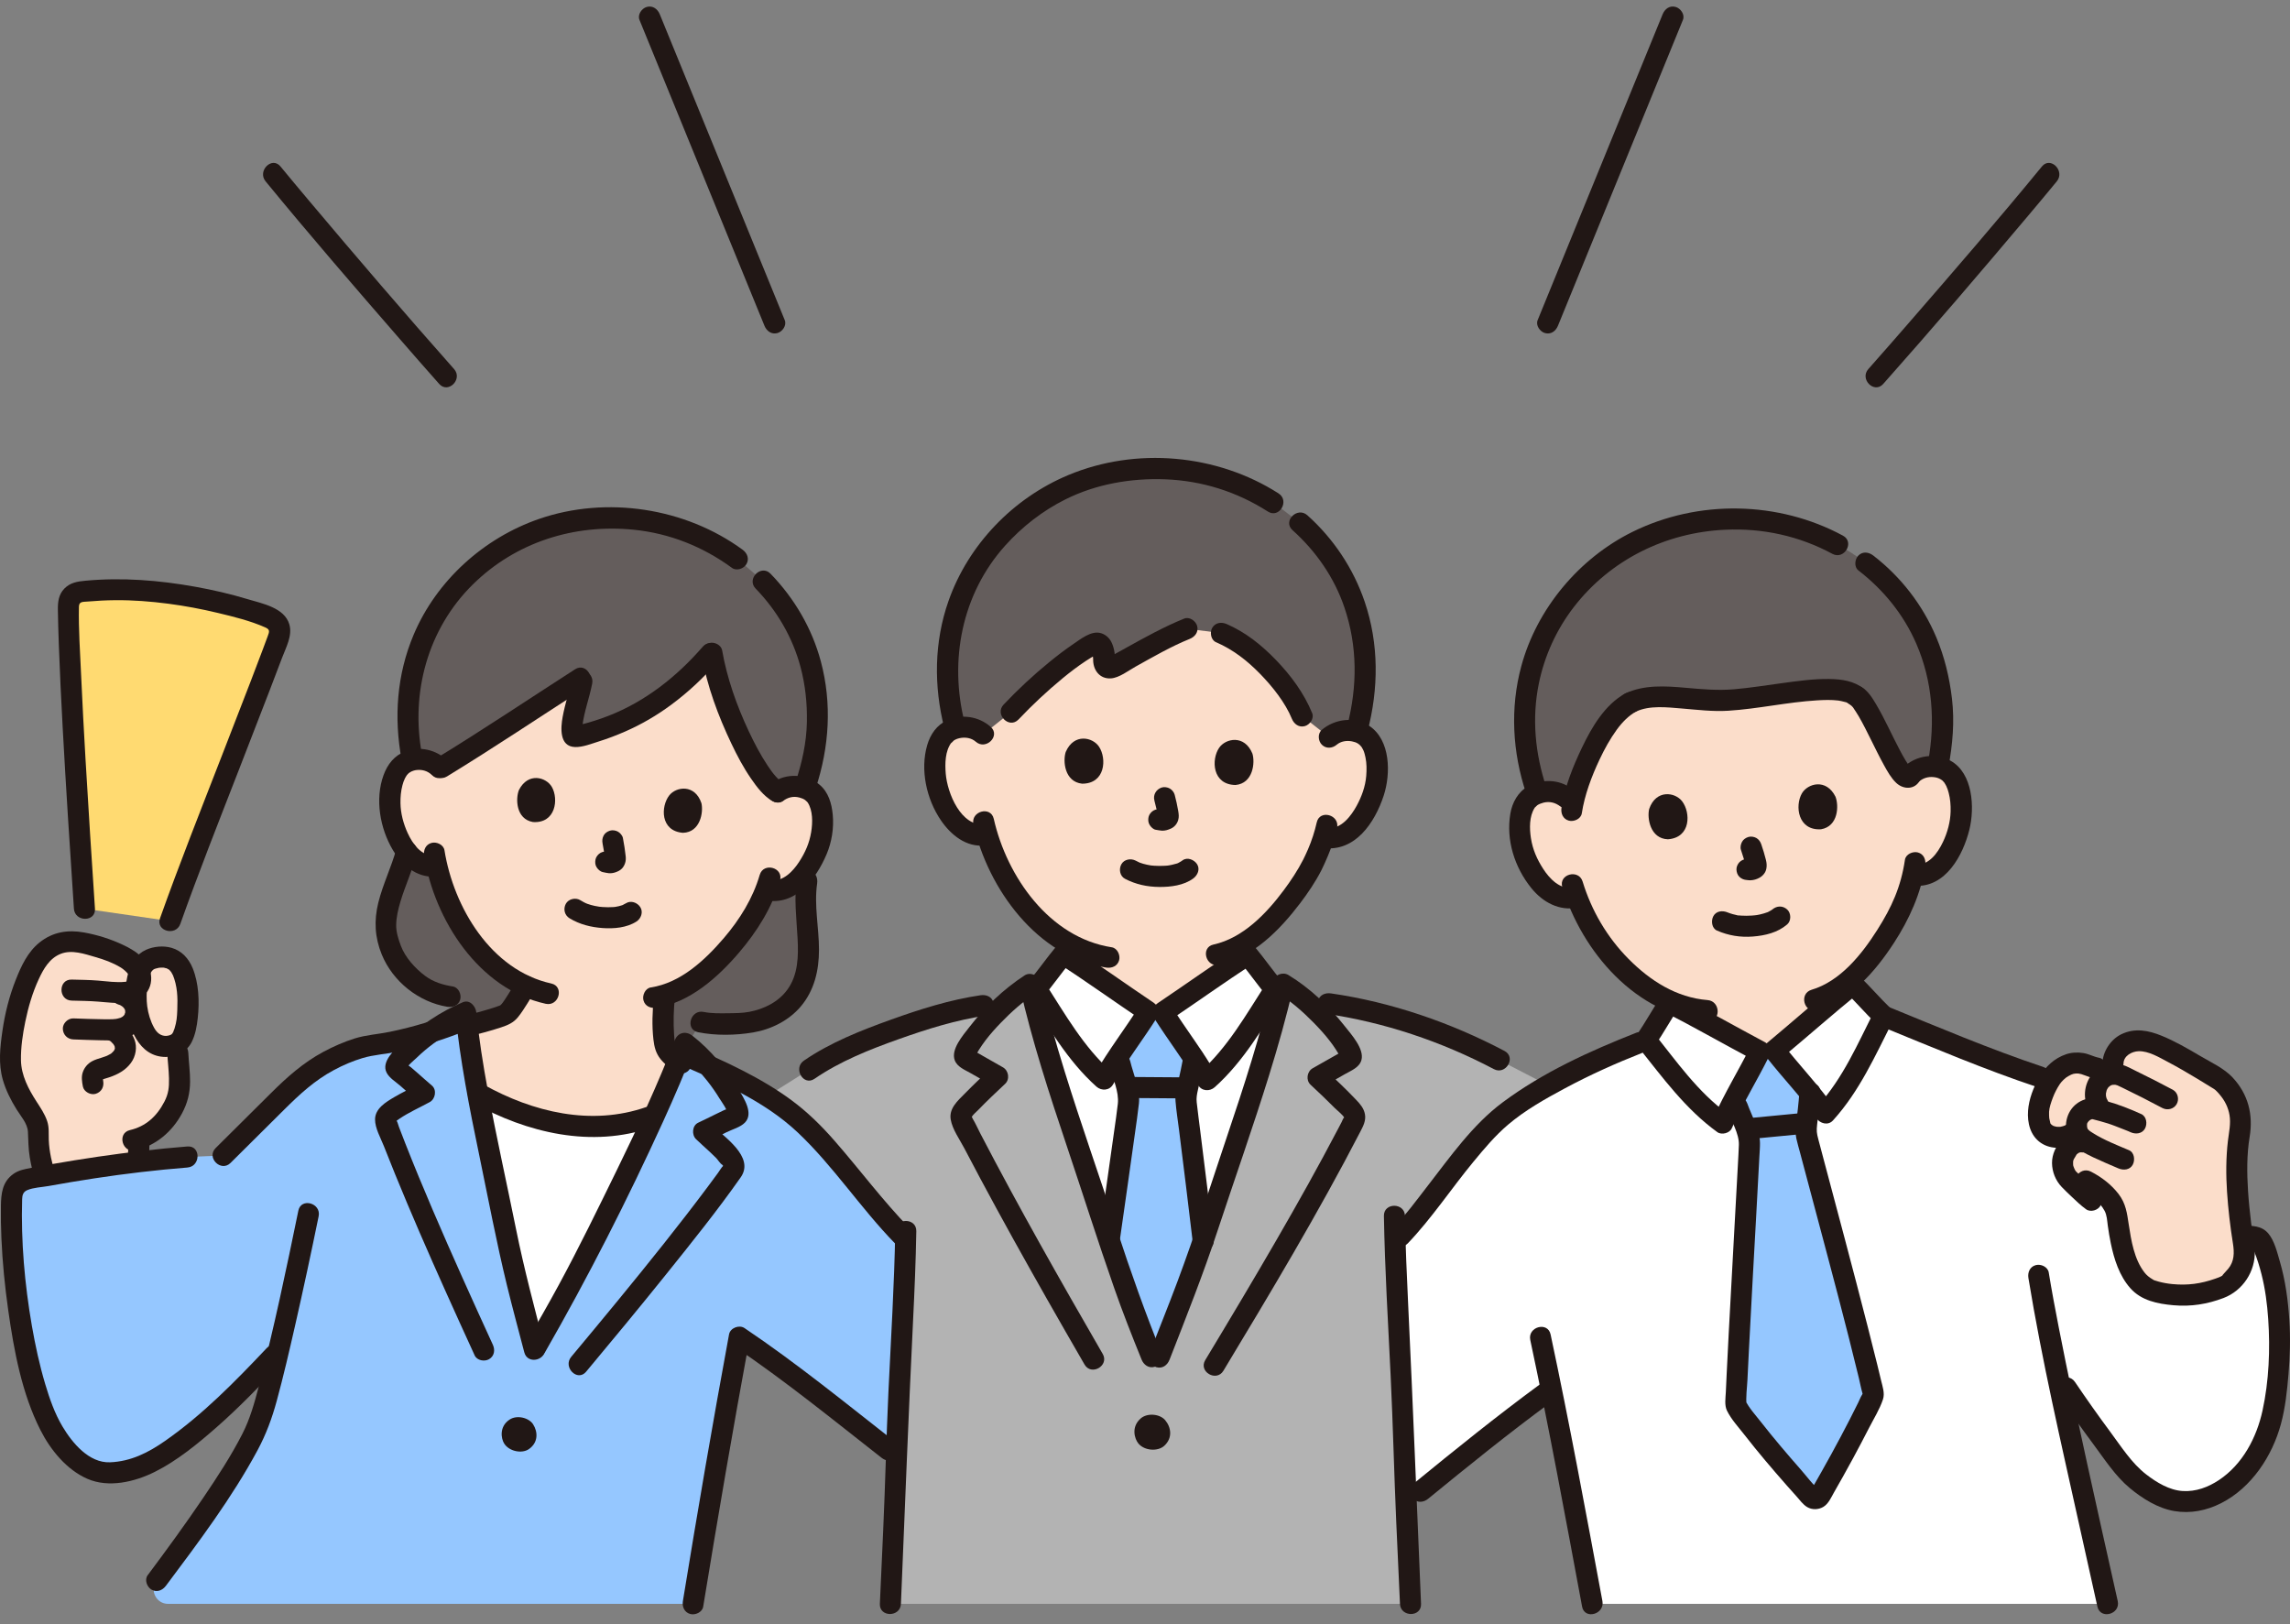 <svg width="141" height="100" viewBox="0 0 141 100" fill="none" xmlns="http://www.w3.org/2000/svg">
<rect x="0" y="0" width="141" height="100" fill="#808080" stroke="none"/>
<g clip-path="url(#clip0_521_6202)">
<path d="M117.916 53.114C117.819 53.825 117.522 54.809 117.363 55.192C117.118 55.991 115.872 58.472 114.081 60.133C114.081 60.416 114.081 60.614 114.081 60.614C113.82 60.824 110.727 63.456 109.256 64.681L108.356 64.738C106.665 63.839 103.098 61.896 102.8 61.744V61.647C101.73 61.181 100.737 60.443 99.769 59.458C98.399 58.066 97.57 56.523 97.084 55.232C96.547 55.404 95.943 55.246 95.531 54.961C94.602 54.319 94.171 53.365 93.906 52.742C93.53 51.861 93.415 50.405 93.834 49.583C93.974 49.308 94.311 48.833 95.17 48.747C95.565 48.708 96.035 48.798 96.4 49.095C96.4 49.095 94.859 40.308 105.055 38.929C118.892 37.058 117.662 47.705 117.662 47.705C117.985 47.363 118.439 47.213 118.836 47.201C119.699 47.174 120.095 47.601 120.27 47.856C120.793 48.616 120.868 50.075 120.612 50.997C120.43 51.65 120.127 52.651 119.289 53.409C118.944 53.721 118.42 53.946 117.902 53.896" fill="#FBDDCA"/>
<path d="M0.67 64.59C0.721 63.926 0.839 63.172 0.953 62.641C1.3 61.025 2.008 59.229 2.69 58.664C3.858 57.583 4.985 58.004 6.41 58.41C6.812 58.525 8.467 59.168 8.596 59.894C8.72 59.443 9.029 59.08 9.541 58.979C9.943 58.899 10.706 58.827 11.15 59.606C11.69 60.556 11.718 63.035 11.192 63.933C11.12 64.057 11.029 64.156 10.92 64.231C10.935 64.58 10.946 64.818 10.946 64.818C10.98 65.59 11.216 66.959 10.869 67.768C10.338 69.005 9.557 69.754 8.577 70.095C8.564 70.304 8.554 70.461 8.554 70.461C8.539 70.711 8.532 71.112 8.527 71.541C6.613 71.769 4.687 72.066 2.765 72.417C2.578 71.789 2.297 70.529 2.363 69.806C2.424 69.145 1.94 68.562 1.589 67.997C1.112 67.228 0.708 66.382 0.651 65.478C0.635 65.231 0.644 64.922 0.67 64.591L0.67 64.59Z" fill="#FBDDCA"/>
<path d="M7.904 70.46C7.85 71.387 7.9 72.319 7.845 73.246C7.825 73.585 8.158 73.909 8.494 73.894C8.862 73.877 9.121 73.609 9.142 73.246C9.197 72.319 9.147 71.387 9.202 70.46C9.222 70.121 8.889 69.797 8.553 69.812C8.185 69.829 7.926 70.097 7.904 70.46Z" fill="#211715"/>
<path d="M8.343 70.835C9.599 70.539 10.596 69.688 11.203 68.563C11.541 67.936 11.699 67.315 11.704 66.602C11.707 66.005 11.623 65.413 11.594 64.818C11.576 64.468 11.308 64.17 10.945 64.17C10.607 64.17 10.279 64.467 10.297 64.818C10.323 65.346 10.393 65.871 10.405 66.4C10.417 66.959 10.373 67.351 10.122 67.835C9.641 68.763 8.962 69.359 7.998 69.586C7.186 69.777 7.53 71.026 8.343 70.835Z" fill="#211715"/>
<path d="M4.413 61.612C4.955 61.626 5.497 61.631 6.037 61.674C6.626 61.72 7.224 61.798 7.814 61.742C8.83 61.643 9.506 60.87 9.26 59.829C9.064 59.001 8.283 58.513 7.561 58.174C6.81 57.82 5.987 57.562 5.17 57.416C4.169 57.237 3.246 57.383 2.437 58.03C1.705 58.616 1.308 59.478 0.97 60.331C0.57 61.341 0.305 62.399 0.15 63.473C0.006 64.475 -0.11 65.497 0.174 66.487C0.359 67.135 0.673 67.752 1.028 68.323C1.283 68.732 1.692 69.181 1.719 69.682C1.748 70.221 1.742 70.732 1.834 71.271C1.915 71.744 2.023 72.214 2.164 72.674C2.409 73.468 3.661 73.129 3.415 72.329C3.204 71.642 3.03 70.912 3.004 70.192C2.989 69.796 3.035 69.42 2.905 69.034C2.757 68.595 2.499 68.215 2.249 67.829C1.756 67.065 1.307 66.217 1.291 65.288C1.277 64.495 1.397 63.686 1.557 62.911C1.74 62.019 2.001 61.12 2.385 60.293C2.678 59.66 3.049 59.005 3.736 58.733C4.422 58.461 5.2 58.736 5.866 58.928C6.42 59.087 6.943 59.275 7.439 59.576C7.735 59.755 8.412 60.382 7.703 60.456C7.155 60.513 6.582 60.422 6.036 60.379C5.496 60.336 4.954 60.331 4.412 60.317C3.577 60.295 3.578 61.591 4.412 61.612L4.413 61.612Z" fill="#211715"/>
<path d="M7.299 61.857C7.334 61.866 7.369 61.877 7.404 61.89C7.332 61.857 7.328 61.856 7.394 61.887C7.452 61.92 7.509 61.954 7.565 61.991C7.439 61.908 7.553 61.988 7.579 62.014C7.601 62.036 7.622 62.059 7.642 62.083C7.589 62.011 7.582 62.004 7.623 62.061C7.638 62.089 7.717 62.185 7.708 62.217L7.675 62.143C7.685 62.17 7.693 62.197 7.701 62.224C7.748 62.401 7.713 62.15 7.711 62.258C7.711 62.272 7.7 62.37 7.71 62.381C7.727 62.275 7.729 62.258 7.716 62.328C7.71 62.353 7.704 62.379 7.696 62.404C7.687 62.432 7.667 62.465 7.662 62.494C7.693 62.324 7.73 62.352 7.694 62.415C7.678 62.441 7.666 62.469 7.65 62.495C7.634 62.522 7.606 62.55 7.594 62.579C7.612 62.536 7.708 62.453 7.625 62.531C7.613 62.543 7.54 62.601 7.539 62.613C7.629 62.545 7.648 62.532 7.593 62.571C7.579 62.581 7.565 62.59 7.55 62.599C7.514 62.622 7.474 62.639 7.439 62.661C7.357 62.715 7.576 62.617 7.404 62.674C7.295 62.71 7.182 62.735 7.069 62.752C7.23 62.727 6.977 62.755 6.948 62.757C6.884 62.76 6.82 62.76 6.756 62.761C6.611 62.762 6.466 62.761 6.321 62.76C5.72 62.754 5.119 62.728 4.518 62.707C4.178 62.696 3.854 63.014 3.869 63.355C3.885 63.716 4.154 63.99 4.518 64.002C5.072 64.022 5.627 64.045 6.181 64.054C6.712 64.061 7.283 64.093 7.79 63.909C8.624 63.607 9.166 62.82 8.963 61.922C8.816 61.271 8.267 60.791 7.644 60.608C7.319 60.512 6.923 60.723 6.847 61.06C6.767 61.407 6.951 61.754 7.3 61.857H7.299Z" fill="#211715"/>
<path d="M6.622 64.027C6.669 64.05 6.862 64.122 6.873 64.175C6.865 64.135 6.79 64.105 6.874 64.182C6.91 64.215 6.941 64.254 6.976 64.287C7.031 64.337 6.916 64.188 6.979 64.289C7.004 64.33 7.028 64.37 7.052 64.412C7.113 64.521 7.032 64.299 7.057 64.431C7.061 64.454 7.107 64.579 7.075 64.481C7.045 64.388 7.071 64.507 7.074 64.535C7.088 64.666 7.11 64.434 7.073 64.555C7.067 64.579 7.06 64.603 7.052 64.626C7.037 64.671 7.043 64.658 7.072 64.586C7.068 64.627 7.017 64.682 6.998 64.716C6.942 64.817 7.045 64.676 6.993 64.724C6.962 64.751 6.936 64.785 6.905 64.814C6.881 64.837 6.856 64.859 6.829 64.88L6.881 64.839C6.867 64.866 6.765 64.914 6.74 64.929C6.699 64.952 6.658 64.973 6.617 64.994C6.592 65.006 6.566 65.018 6.541 65.029C6.602 65.004 6.61 65.001 6.567 65.018C6.47 65.051 6.374 65.088 6.276 65.119C6.065 65.185 5.849 65.245 5.655 65.353C5.393 65.5 5.203 65.728 5.102 66.008C4.998 66.295 5.047 66.606 5.102 66.896C5.164 67.23 5.585 67.45 5.899 67.349C6.257 67.233 6.419 66.909 6.352 66.552C6.342 66.498 6.336 66.388 6.341 66.503C6.339 66.45 6.33 66.391 6.339 66.338C6.332 66.377 6.28 66.504 6.335 66.419C6.279 66.489 6.276 66.499 6.326 66.449L6.269 66.496C6.296 66.48 6.323 66.465 6.352 66.451L6.285 66.478C6.285 66.473 6.416 66.432 6.422 66.43C6.524 66.397 6.626 66.368 6.728 66.335C7.253 66.159 7.726 65.904 8.06 65.452C8.361 65.044 8.463 64.478 8.276 64C8.091 63.526 7.738 63.133 7.277 62.91C6.971 62.763 6.561 62.817 6.389 63.143C6.236 63.432 6.296 63.872 6.622 64.029V64.027Z" fill="#211715"/>
<path d="M10.223 65.082C10.887 65.035 11.496 64.782 11.806 64.157C12.035 63.695 12.121 63.188 12.177 62.679C12.286 61.684 12.244 60.547 11.862 59.611C11.622 59.022 11.188 58.539 10.561 58.361C10.056 58.217 9.461 58.272 8.985 58.486C7.812 59.016 7.657 60.674 7.751 61.797C7.869 63.205 8.514 65.093 10.223 65.082C11.057 65.077 11.059 63.781 10.223 63.786C9.892 63.788 9.661 63.596 9.488 63.283C9.263 62.877 9.127 62.419 9.064 61.959C9.012 61.577 9.018 61.059 9.072 60.706C9.105 60.492 9.154 60.278 9.218 60.07C9.269 59.904 9.32 59.795 9.458 59.692C9.513 59.652 9.657 59.62 9.798 59.588C9.909 59.563 9.789 59.59 9.768 59.591C9.812 59.589 9.855 59.584 9.899 59.582C9.983 59.578 10.069 59.578 10.153 59.589C9.984 59.568 10.316 59.641 10.257 59.62C10.216 59.604 10.416 59.711 10.402 59.7C10.427 59.719 10.508 59.805 10.544 59.858C10.571 59.898 10.687 60.138 10.632 60.004C10.927 60.723 10.947 61.399 10.916 62.188C10.897 62.651 10.879 62.896 10.742 63.343C10.726 63.392 10.623 63.623 10.696 63.482C10.682 63.51 10.67 63.539 10.654 63.567C10.648 63.576 10.562 63.708 10.611 63.642C10.547 63.727 10.399 63.774 10.223 63.786C9.873 63.811 9.574 64.067 9.574 64.435C9.574 64.766 9.872 65.106 10.223 65.082V65.082Z" fill="#211715"/>
<path d="M31.925 79.32C32.204 80.442 32.505 81.551 32.907 83.095C34.541 80.249 35.165 79.157 36.613 76.256C37.833 73.811 39.122 71.249 40.294 68.677C40.1 68.742 39.964 68.789 39.964 68.789C38.279 69.396 35.995 69.477 34.29 69.177C32.567 68.873 30.932 68.182 29.411 67.319C29.924 70.11 30.566 72.932 31.09 75.564C31.398 77.109 31.651 78.221 31.925 79.32Z" fill="white"/>
<path d="M98.668 34.687C98.61 34.733 98.553 34.78 98.496 34.827C96.242 36.686 93.762 39.897 93.869 44.824C93.896 46.055 94.16 47.458 94.657 48.861C94.803 48.807 94.972 48.767 95.17 48.747C95.565 48.708 96.035 48.798 96.399 49.095L96.854 49.466C97.248 47.724 98.637 44.189 100.404 43.257C101.769 42.576 104.137 43.126 105.721 43.138C108.343 43.157 113.038 41.796 114.295 42.867C115.248 43.409 117.08 48.907 117.662 47.705C117.984 47.363 118.439 47.213 118.835 47.201C119.013 47.195 119.171 47.209 119.312 47.237C119.61 45.688 119.705 44.538 119.553 43.146C119.037 38.436 116.452 35.604 113.961 34.02C111.728 32.616 109.17 31.776 105.925 31.988C103.014 32.178 100.584 33.166 98.668 34.687Z" fill="#645D5C"/>
<path d="M98.039 98.757C97.286 94.714 96.368 89.788 95.509 85.531C92.564 87.68 90.529 89.33 87.473 91.83C87.473 91.83 87.056 92.214 86.573 92.659C86.524 91.512 86.484 90.442 86.465 89.582C86.364 85.526 86.025 80.621 85.898 76.459L86.225 76.1C87.66 74.61 90.702 70.086 92.633 68.6C94.992 66.786 98.368 65.189 101.34 64.052C101.858 63.305 102.474 62.221 102.8 61.743C103.098 61.896 106.665 63.839 108.356 64.738L109.256 64.681C110.727 63.456 113.82 60.824 114.081 60.614C114.495 61.012 115.313 61.938 115.97 62.565C118.948 63.779 124.073 65.804 125.636 66.321L138.067 76.102C138.251 76.112 138.417 76.12 138.671 76.123C138.925 76.127 139.156 76.273 139.26 76.504C139.582 77.201 139.85 78.128 139.99 78.801C140.325 80.443 140.431 82.424 140.303 84.064C140.121 86.416 139.915 88.359 138.495 90.223C137.118 92.029 134.929 93.129 132.873 92.011C132.04 91.554 131.379 91.09 130.789 90.345C129.344 88.507 127.973 86.607 126.689 84.652C127.559 88.845 128.695 93.949 129.768 98.757H98.039V98.757Z" fill="white"/>
<path d="M108.647 88.866C108.011 88.088 107.415 87.318 106.937 86.626C106.898 86.567 106.879 86.502 106.882 86.431C107.044 82.27 107.745 70.527 107.719 70.304C107.664 69.866 107.489 69.449 107.314 69.044C107.174 68.717 107.064 68.412 106.96 68.121L106.781 67.704C107.395 66.524 108.143 65.17 108.356 64.738L109.256 64.681C109.557 65.065 110.589 66.263 111.439 67.303C111.4 67.843 111.358 68.244 111.293 68.791C111.283 68.901 111.267 69.011 111.25 69.125C111.221 69.368 111.189 69.617 111.215 69.863C111.228 69.999 114.467 81.92 115.34 85.784C115.356 85.855 115.346 85.923 115.314 85.991C114.474 87.759 113.313 89.939 112.045 92.121C111.935 92.309 111.672 92.338 111.523 92.176C110.646 91.213 109.601 90.031 108.647 88.866Z" fill="#95C7FF"/>
<path d="M81.847 45.397C82.194 45.08 82.658 44.964 83.055 44.981C83.918 45.018 84.281 45.473 84.436 45.74C84.901 46.536 84.869 47.996 84.544 48.897C84.314 49.535 83.939 50.511 83.047 51.205C82.679 51.491 82.141 51.677 81.628 51.589C81.628 51.589 81.579 51.58 81.493 51.565C81.325 52.085 81.12 52.594 80.994 52.842C80.663 53.691 78.995 56.451 76.82 57.922C76.82 58.352 76.82 58.784 76.82 58.784C76.54 58.966 73.191 61.266 71.602 62.333L70.701 62.297C69.112 61.23 65.763 58.93 65.482 58.748V57.909C64.649 57.382 63.876 56.674 63.133 55.797C61.87 54.307 61.157 52.708 60.767 51.385C60.219 51.517 59.629 51.315 59.239 51C58.36 50.291 58.001 49.309 57.782 48.667C57.473 47.761 57.466 46.3 57.944 45.512C58.105 45.248 58.476 44.799 59.339 44.777C59.736 44.767 60.198 44.891 60.539 45.214C60.539 45.214 59.151 36.469 70.88 36.469C83.311 36.469 81.847 45.398 81.847 45.398L81.847 45.397Z" fill="#FBDDCA"/>
<path d="M71.18 62.316L70.701 62.297C69.112 61.23 65.763 58.93 65.482 58.748C65.056 59.252 64.17 60.508 63.548 61.17C64.65 65.83 66.49 70.812 67.96 75.32C69.152 78.979 69.502 80.09 71.156 84.136C72.622 80.368 73.259 78.923 74.453 75.274C75.91 70.821 77.731 65.904 78.839 61.294C78.216 60.662 77.267 59.312 76.82 58.784C76.539 58.966 73.191 61.266 71.602 62.333L71.18 62.316L71.18 62.316Z" fill="white"/>
<path d="M71.141 62.314L70.701 62.297C70.446 62.702 69.573 63.958 68.844 65.064L68.965 65.518C69.037 65.82 69.116 66.133 69.222 66.475C69.353 66.895 69.485 67.328 69.493 67.768C69.497 67.995 68.881 72.271 68.3 76.362C69.238 79.235 69.671 80.501 71.156 84.136C72.462 80.781 73.11 79.267 74.079 76.399C73.623 72.486 73.017 67.825 73.017 67.688C73.017 67.442 73.073 67.198 73.129 66.957C73.157 66.848 73.182 66.739 73.205 66.63C73.323 66.096 73.406 65.698 73.505 65.168C72.767 64.047 71.862 62.746 71.603 62.333L71.141 62.315L71.141 62.314Z" fill="#95C7FF"/>
<path d="M54.823 98.757C54.94 95.982 55.151 91.969 55.206 89.583C55.315 85.166 55.671 80.611 55.759 76.3C54.367 74.916 53.648 73.851 52.366 72.379C51.285 71.138 50.198 69.746 49.016 68.778C48.449 68.314 47.848 67.892 47.222 67.503L49.825 65.866C52.312 64.139 57.826 62.295 60.547 61.906L62.052 61.669C62.522 61.252 62.994 60.888 63.417 60.616C64.504 65.436 66.431 70.634 67.959 75.32C69.152 78.978 69.502 80.09 71.155 84.135C72.621 80.368 73.258 78.922 74.452 75.274C75.984 70.596 77.916 65.405 79.002 60.596C79.414 60.842 79.88 61.187 80.353 61.59C81.228 61.715 81.778 61.793 81.778 61.793C85.372 62.302 89.262 63.655 92.308 65.271C92.308 65.271 93.795 66.043 95.33 66.837C94.351 67.394 93.433 67.984 92.632 68.6C90.701 70.086 87.66 74.609 86.224 76.1C86.224 76.1 86.087 76.265 85.897 76.492C86.026 80.648 86.364 85.537 86.464 89.582C86.519 91.969 86.73 95.981 86.847 98.757H54.822L54.823 98.757Z" fill="#B3B3B3"/>
<path d="M43.153 62.933C43.801 63.077 44.936 63.039 45.473 63.02C47.395 62.951 48.907 61.955 49.477 60.441C50.189 58.547 49.374 56.229 49.687 54.23L49.6 48.362C50.06 46.98 50.29 45.909 50.327 44.589C50.442 40.557 48.85 37.692 46.984 35.783L45.398 34.409C43.568 33.056 41.394 32.134 38.594 31.933C35.657 31.722 33.101 32.401 31.002 33.695C28.564 35.198 25.725 37.984 25.169 42.782C25.036 43.928 25.092 45.257 25.355 46.621L25.037 52.424C24.625 53.985 23.723 55.491 23.746 57.123C23.803 57.842 24.166 58.816 24.434 59.173C25.698 60.856 26.596 61.188 27.713 61.368L28.595 62.483L42.18 64.543L43.153 62.933Z" fill="#645D5C"/>
<path d="M35.838 41.916C35.623 43.084 34.736 45.528 35.516 45.345C38.842 44.606 41.591 42.808 43.83 40.161C44.35 43.331 46.55 48.021 47.88 48.763C48.238 48.474 48.7 48.389 49.087 48.43C49.928 48.519 50.255 48.987 50.391 49.258C50.796 50.065 50.674 51.491 50.301 52.352C50.036 52.962 49.608 53.893 48.694 54.517C48.316 54.774 47.778 54.923 47.282 54.804L47.151 54.773C46.955 55.271 46.722 55.757 46.585 55.991C46.139 56.95 43.691 60.417 40.924 61.272C40.822 62.099 40.804 62.935 40.859 63.763C40.879 64.022 40.905 64.285 40.992 64.528C41.083 64.777 41.477 65.146 41.928 65.47L43.45 66.433C43.45 66.433 42.503 67.524 41.909 67.863C41.153 68.295 39.964 68.789 39.964 68.789C38.279 69.396 35.995 69.478 34.289 69.177C32.584 68.876 30.963 68.195 29.453 67.346C29.453 67.346 28.287 66.443 27.87 65.812C27.289 64.935 26.919 63.707 26.919 63.707L28.649 63.203C28.97 63.122 30.941 62.626 31.198 62.418C31.379 62.273 31.512 62.075 31.639 61.884C31.843 61.576 32.099 61.165 32.358 60.725C31.056 60.136 29.948 59.144 28.932 57.778C27.789 56.243 27.191 54.634 26.892 53.316C26.347 53.411 25.783 53.177 25.421 52.845C24.605 52.097 24.314 51.114 24.14 50.473C23.894 49.568 23.978 48.139 24.495 47.397C24.668 47.149 25.059 46.733 25.904 46.764C26.31 46.78 26.776 46.943 27.091 47.312C29.991 45.547 32.73 43.7 35.736 41.77" fill="#FBDDCA"/>
<path d="M48.619 68.464C47.1 67.302 45.361 66.412 43.604 65.616C43.12 65.061 42.613 64.568 42.17 64.23C40.633 68.254 38.537 72.399 36.613 76.256C35.165 79.157 34.541 80.249 32.907 83.095C32.111 80.042 31.712 78.688 31.09 75.565C30.248 71.338 29.103 66.621 28.677 62.334C28.066 62.584 27.311 63.017 26.59 63.529C25.225 63.962 23.821 64.272 22.4 64.456C20.758 64.88 18.957 65.962 17.942 66.97C16.54 68.363 15.139 69.755 13.738 71.147L11.54 71.241C8.268 71.498 4.942 71.989 1.633 72.624C1.118 72.722 0.738 73.163 0.72 73.687C0.551 78.554 1.641 85.45 3.31 88.2C4.12 89.534 5.392 90.738 6.708 90.69C8.672 90.618 9.741 89.841 11.326 88.68C12.989 87.462 14.795 85.676 16.884 83.463L17.139 83.193C16.696 85.061 16.309 86.548 16.047 87.328C15.286 89.588 12.066 94.096 9.654 97.32C9.193 97.902 9.607 98.757 10.35 98.757C19.428 98.757 42.671 98.757 42.671 98.757C43.441 94.052 44.552 87.533 45.514 82.336C48.636 84.43 51.674 86.91 54.738 89.305L55.204 89.627C55.205 89.612 55.205 89.597 55.205 89.583C55.315 85.166 55.671 80.611 55.759 76.301C54.367 74.916 53.647 73.851 52.366 72.379C51.285 71.138 50.198 69.746 49.016 68.778C48.885 68.671 48.753 68.567 48.619 68.464L48.619 68.464Z" fill="#95C7FF"/>
<path d="M5.199 55.952C4.913 51.637 4.252 41.765 4.209 37.249C4.205 36.823 4.533 36.48 4.957 36.435C7.016 36.219 8.679 36.285 10.827 36.588C12.634 36.843 14.959 37.374 16.693 38.084C17.118 38.258 17.335 38.725 17.179 39.156C15.782 42.989 12.05 52.291 10.477 56.717L5.198 55.952L5.199 55.952Z" fill="#FFDA71"/>
<path d="M28.822 63.828C29.502 63.656 30.185 63.483 30.851 63.261C31.269 63.122 31.614 62.979 31.898 62.626C32.11 62.362 32.29 62.076 32.47 61.791C32.56 61.648 32.648 61.504 32.735 61.36C32.854 61.162 33.008 60.961 33.008 60.721C33.008 60.382 32.709 60.058 32.359 60.073C32.009 60.089 31.71 60.358 31.71 60.721V60.724L31.799 60.398C31.636 60.673 31.47 60.947 31.299 61.217C31.227 61.331 31.154 61.444 31.079 61.557C31.033 61.627 30.987 61.698 30.936 61.765C30.999 61.68 30.889 61.819 30.878 61.831C30.849 61.861 30.819 61.891 30.788 61.919C30.865 61.864 30.886 61.85 30.849 61.874C30.835 61.879 30.82 61.893 30.806 61.9C30.781 61.911 30.756 61.923 30.731 61.936C30.644 61.981 30.897 61.873 30.792 61.91C30.644 61.962 30.497 62.016 30.347 62.064C29.731 62.259 29.104 62.421 28.477 62.579C28.148 62.662 27.918 63.048 28.024 63.376C28.134 63.715 28.47 63.916 28.822 63.828Z" fill="#211715"/>
<path d="M24.411 52.252C24.103 53.382 23.576 54.441 23.294 55.578C23.02 56.687 23.075 57.723 23.509 58.781C24.192 60.444 25.777 61.7 27.54 61.992C27.885 62.049 28.238 61.902 28.338 61.54C28.423 61.23 28.233 60.8 27.885 60.743C27.261 60.64 26.684 60.47 26.172 60.086C25.555 59.621 24.947 58.953 24.676 58.223C24.53 57.831 24.392 57.404 24.394 56.983C24.396 56.485 24.514 55.994 24.655 55.519C24.951 54.531 25.39 53.592 25.662 52.596C25.881 51.79 24.63 51.447 24.411 52.251L24.411 52.252Z" fill="#211715"/>
<path d="M42.98 63.558C44.057 63.776 45.294 63.755 46.376 63.572C47.482 63.384 48.578 62.836 49.307 61.971C50.141 60.981 50.427 59.753 50.427 58.479C50.427 57.128 50.118 55.751 50.312 54.403C50.362 54.057 50.227 53.707 49.859 53.606C49.555 53.523 49.112 53.71 49.062 54.059C48.881 55.31 49.042 56.539 49.109 57.792C49.167 58.873 49.144 60.031 48.478 60.94C47.924 61.698 47.053 62.125 46.148 62.301C45.711 62.386 45.258 62.384 44.814 62.39C44.321 62.396 43.811 62.407 43.325 62.309C42.511 62.143 42.162 63.392 42.981 63.558L42.98 63.558Z" fill="#211715"/>
<path d="M78.394 30.94C76.442 29.68 74.17 28.881 71.305 28.856C68.3 28.83 65.741 29.686 63.687 31.139C61.301 32.826 58.59 35.845 58.333 40.767C58.268 41.997 58.428 43.416 58.819 44.852C58.969 44.808 59.141 44.781 59.339 44.776C59.736 44.766 60.198 44.89 60.539 45.213L62.254 43.843C63.544 42.474 65.817 40.415 67.407 39.625C67.594 39.532 67.831 39.661 67.903 39.963C67.973 40.254 67.971 40.474 67.946 40.682C67.907 40.999 68.222 41.232 68.493 41.089C69.628 40.491 71.652 39.285 73.085 38.714L75.2 38.984C75.879 39.277 76.394 39.558 77.139 40.189C78.415 41.271 79.634 42.751 80.168 44.086L81.846 45.397C82.193 45.08 82.658 44.964 83.054 44.981C83.237 44.989 83.399 45.015 83.539 45.056L83.572 44.879C83.952 43.442 84.117 42.336 84.069 40.989C83.924 36.838 82.086 34.008 80.04 32.187L78.393 30.94H78.394Z" fill="#645D5C"/>
<path d="M43.297 98.929C44.194 93.447 45.13 87.97 46.139 82.507L45.187 82.894C48.341 85.017 51.288 87.423 54.28 89.763C54.556 89.978 54.929 90.031 55.197 89.763C55.422 89.539 55.475 89.064 55.197 88.847C52.119 86.439 49.087 83.96 45.841 81.776C45.514 81.555 44.962 81.765 44.889 82.163C43.879 87.626 42.943 93.103 42.047 98.585C41.99 98.93 42.136 99.282 42.5 99.381C42.809 99.466 43.241 99.276 43.297 98.929V98.929Z" fill="#211715"/>
<path d="M137.307 67.16C137.102 66.894 136.854 66.621 136.707 66.531C135.475 65.774 134.406 65.109 133.224 64.534C132.972 64.41 132.622 64.279 132.357 64.187C131.88 64.021 131.338 64.05 130.882 64.267C130.495 64.452 129.982 65.147 130.123 65.626L129.072 65.758C128.773 65.71 128.503 65.549 128.207 65.484C127.586 65.346 126.93 65.657 126.503 66.128C126.075 66.598 125.835 67.207 125.633 67.809C125.481 68.263 125.476 68.81 125.609 69.286C125.711 69.652 125.975 69.846 126.248 69.948C126.521 70.05 127.049 70.113 127.564 69.809L127.482 70.553C127.346 70.667 127.193 70.924 127.106 71.089C126.871 71.565 127.03 72.246 127.391 72.618C127.587 72.819 128.474 73.691 128.776 73.903L129.336 73.299C129.872 73.742 130.299 74.3 130.352 74.861C130.708 77.934 131.466 79.189 132.68 79.524C133.671 79.798 134.97 79.808 135.624 79.646C135.888 79.581 137.083 79.239 137.257 79.03C137.599 78.619 137.978 78.316 138.115 77.77C138.227 77.322 138.192 76.84 138.111 76.39C138.013 75.842 137.847 74.449 137.781 73.522C137.7 72.531 137.72 70.693 137.889 69.83C138.058 68.967 137.908 68.189 137.591 67.585C137.532 67.472 137.427 67.317 137.307 67.16H137.307Z" fill="#FBDDCA"/>
<path d="M11.541 70.593C9.699 70.74 7.863 70.956 6.035 71.223C5.086 71.362 4.14 71.515 3.195 71.68C2.774 71.754 2.354 71.831 1.933 71.91C1.535 71.984 1.152 72.048 0.816 72.29C0.145 72.772 0.068 73.484 0.057 74.248C0.047 74.919 0.059 75.591 0.088 76.261C0.152 77.739 0.299 79.213 0.507 80.678C0.86 83.165 1.343 85.793 2.489 88.055C3.108 89.277 4.099 90.499 5.381 91.058C6.697 91.63 8.3 91.247 9.536 90.628C10.907 89.942 12.167 88.907 13.315 87.901C14.734 86.656 16.047 85.292 17.343 83.921C17.916 83.315 17 82.397 16.426 83.005C14.478 85.066 12.492 87.099 10.159 88.727C9.128 89.447 8.056 89.99 6.776 90.04C5.477 90.091 4.455 88.852 3.851 87.842C3.368 87.033 3.056 86.133 2.787 85.234C2.434 84.052 2.172 82.842 1.961 81.627C1.518 79.07 1.288 76.45 1.363 73.854C1.37 73.599 1.419 73.393 1.673 73.284C2.057 73.118 2.576 73.103 2.987 73.029C3.932 72.858 4.878 72.7 5.827 72.555C7.723 72.267 9.628 72.042 11.54 71.89C12.367 71.824 12.374 70.528 11.54 70.594L11.541 70.593Z" fill="#211715"/>
<path d="M40.26 61.406C40.167 62.264 40.135 63.151 40.233 64.011C40.286 64.467 40.38 64.849 40.671 65.213C40.929 65.534 41.269 65.789 41.6 66.029C41.875 66.229 42.335 66.085 42.487 65.797C42.666 65.46 42.548 65.124 42.255 64.911C42.171 64.849 42.149 64.835 42.091 64.786C42.019 64.726 41.947 64.666 41.879 64.603C41.831 64.559 41.785 64.515 41.739 64.468C41.718 64.446 41.568 64.258 41.658 64.387C41.633 64.351 41.497 64.187 41.618 64.355C41.582 64.305 41.572 64.209 41.559 64.152C41.548 64.106 41.539 64.06 41.532 64.014C41.537 64.069 41.535 64.056 41.527 63.975C41.518 63.891 41.511 63.807 41.506 63.723C41.454 62.951 41.473 62.175 41.557 61.405C41.593 61.067 41.232 60.743 40.908 60.757C40.526 60.775 40.299 61.043 40.26 61.405V61.406Z" fill="#211715"/>
<path d="M5.847 55.952C5.645 52.9 5.445 49.847 5.268 46.792C5.167 45.054 5.073 43.316 4.995 41.576C4.932 40.177 4.833 38.762 4.859 37.361C4.865 37.023 5.103 37.066 5.403 37.039C5.967 36.99 6.534 36.961 7.101 36.956C8.192 36.947 9.281 37.032 10.363 37.173C11.388 37.307 12.406 37.499 13.411 37.74C14.391 37.975 15.421 38.226 16.345 38.638C16.637 38.769 16.584 38.9 16.484 39.174C16.381 39.454 16.277 39.733 16.172 40.013C15.932 40.653 15.688 41.292 15.443 41.93C14.856 43.461 14.261 44.989 13.667 46.517C12.372 49.849 11.051 53.176 9.852 56.545C9.573 57.332 10.825 57.67 11.103 56.889C12.23 53.719 13.469 50.589 14.688 47.454C15.323 45.82 15.959 44.186 16.588 42.549C16.85 41.87 17.11 41.19 17.366 40.508C17.605 39.873 18.017 39.139 17.817 38.45C17.518 37.413 16.14 37.162 15.242 36.891C14.181 36.571 13.098 36.321 12.007 36.126C9.777 35.727 7.515 35.547 5.256 35.758C4.765 35.803 4.322 35.874 3.964 36.241C3.606 36.609 3.557 37.067 3.564 37.551C3.574 38.249 3.595 38.947 3.62 39.645C3.681 41.37 3.767 43.094 3.86 44.818C4.062 48.531 4.305 52.242 4.551 55.953C4.606 56.78 5.903 56.786 5.848 55.953L5.847 55.952Z" fill="#211715"/>
<path d="M14.196 71.605C15.295 70.514 16.393 69.422 17.492 68.331C18.449 67.38 19.369 66.527 20.568 65.884C21.128 65.584 21.71 65.335 22.319 65.151C23.013 64.942 23.782 64.904 24.495 64.753C25.915 64.451 27.303 64.021 28.649 63.479C28.974 63.348 29.203 63.047 29.103 62.682C29.018 62.375 28.631 62.098 28.305 62.23C26.912 62.791 25.474 63.231 24.003 63.534C23.292 63.681 22.539 63.724 21.846 63.941C21.179 64.15 20.529 64.436 19.913 64.766C18.673 65.431 17.679 66.318 16.688 67.303C15.552 68.431 14.416 69.561 13.279 70.69C12.687 71.278 13.604 72.195 14.196 71.606V71.605Z" fill="#211715"/>
<path d="M138.068 76.75C138.208 76.757 138.554 76.701 138.671 76.771C138.677 76.775 138.772 76.996 138.807 77.082C138.985 77.529 139.126 77.993 139.245 78.459C139.475 79.362 139.595 80.29 139.658 81.219C139.785 83.076 139.706 85.032 139.308 86.855C138.944 88.525 138.08 90.167 136.624 91.135C135.959 91.576 135.204 91.857 134.397 91.809C133.573 91.76 132.789 91.283 132.15 90.79C131.248 90.095 130.599 89.062 129.928 88.158C129.184 87.155 128.463 86.135 127.764 85.1C127.3 84.412 126.175 85.059 126.644 85.754C127.372 86.832 128.124 87.894 128.901 88.938C129.586 89.858 130.247 90.891 131.136 91.628C131.915 92.274 132.861 92.871 133.873 93.043C134.87 93.212 135.86 93.014 136.756 92.559C138.629 91.608 139.908 89.662 140.443 87.677C140.712 86.678 140.821 85.639 140.908 84.611C141.001 83.504 141.032 82.401 140.96 81.291C140.882 80.076 140.719 78.851 140.376 77.68C140.214 77.125 140.045 76.404 139.667 75.953C139.246 75.452 138.666 75.484 138.067 75.456C137.233 75.415 137.235 76.711 138.067 76.751L138.068 76.75Z" fill="#211715"/>
<path d="M125.808 65.697C122.535 64.608 119.335 63.242 116.143 61.941C115.819 61.809 115.43 62.084 115.345 62.393C115.243 62.764 115.472 63.057 115.798 63.19C118.99 64.491 122.191 65.857 125.463 66.946C126.257 67.21 126.597 65.959 125.808 65.697Z" fill="#211715"/>
<path d="M130.748 65.492C130.756 65.011 131.258 64.741 131.681 64.728C132.297 64.71 132.952 65.11 133.479 65.388C134.083 65.705 134.672 66.049 135.256 66.402C135.563 66.588 135.869 66.776 136.175 66.964C136.304 67.044 136.353 67.068 136.414 67.124C136.511 67.211 136.599 67.314 136.683 67.413C136.99 67.779 137.194 68.184 137.275 68.657C137.368 69.198 137.239 69.719 137.177 70.254C137.056 71.287 137.054 72.352 137.123 73.389C137.193 74.451 137.318 75.512 137.486 76.562C137.576 77.13 137.576 77.668 137.194 78.126C137.106 78.231 137.009 78.33 136.918 78.434C136.878 78.479 136.84 78.528 136.799 78.572C136.886 78.48 136.871 78.524 136.821 78.555C136.68 78.639 136.547 78.682 136.39 78.737C135.51 79.046 134.698 79.158 133.76 79.067C133.474 79.04 133.19 78.99 132.912 78.915C132.834 78.894 132.756 78.872 132.679 78.844C132.595 78.814 132.696 78.867 132.56 78.787C132.332 78.654 132.168 78.52 132.032 78.342C131.405 77.529 131.221 76.382 131.071 75.397C130.965 74.693 130.894 74.107 130.447 73.523C130 72.939 129.398 72.479 128.745 72.143C128.004 71.763 127.347 72.88 128.09 73.262C128.666 73.558 129.265 73.966 129.58 74.549C129.732 74.831 129.738 75.155 129.781 75.467C129.832 75.834 129.891 76.199 129.967 76.561C130.171 77.54 130.491 78.553 131.165 79.316C131.845 80.086 132.843 80.282 133.826 80.37C134.898 80.465 135.905 80.305 136.906 79.925C138.091 79.475 138.881 78.285 138.831 77.011C138.808 76.433 138.673 75.855 138.604 75.281C138.527 74.637 138.459 73.991 138.417 73.344C138.346 72.245 138.335 71.091 138.515 70.002C138.743 68.62 138.425 67.373 137.463 66.342C136.932 65.773 136.128 65.41 135.465 65.017C134.7 64.565 133.921 64.113 133.097 63.776C132.286 63.444 131.444 63.281 130.619 63.681C129.953 64.003 129.464 64.752 129.451 65.492C129.437 66.326 130.734 66.326 130.748 65.492H130.748Z" fill="#211715"/>
<path d="M133.788 67.103C133.035 66.698 132.27 66.314 131.503 65.938C131.236 65.807 130.958 65.647 130.671 65.564C129.984 65.367 129.236 65.603 128.795 66.165C128.304 66.791 128.229 67.688 128.636 68.378C128.813 68.679 129.22 68.787 129.523 68.611C129.826 68.434 129.934 68.027 129.756 67.725C129.735 67.691 129.716 67.657 129.699 67.621C129.725 67.685 129.725 67.68 129.699 67.607C129.687 67.568 129.677 67.528 129.669 67.487C129.674 67.545 129.675 67.551 129.671 67.503C129.665 67.428 129.664 67.352 129.671 67.277C129.66 67.391 129.697 67.185 129.705 67.158C129.715 67.126 129.726 67.094 129.738 67.063C129.72 67.115 129.728 67.105 129.762 67.034C129.782 66.999 129.804 66.965 129.828 66.932C129.789 66.985 129.793 66.983 129.842 66.927C129.866 66.907 129.998 66.814 129.892 66.88C129.924 66.858 129.958 66.838 129.992 66.821C129.926 66.845 129.928 66.844 129.999 66.819C130.029 66.811 130.196 66.778 130.059 66.794C130.088 66.791 130.319 66.804 130.198 66.784C130.265 66.795 130.326 66.822 130.391 66.835C130.483 66.853 130.215 66.753 130.297 66.794C130.417 66.854 130.542 66.907 130.662 66.966C131.493 67.369 132.319 67.785 133.133 68.222C133.441 68.387 133.839 68.299 134.02 67.989C134.193 67.695 134.097 67.269 133.787 67.103L133.788 67.103Z" fill="#211715"/>
<path d="M131.842 68.598C131.151 68.285 130.43 67.999 129.697 67.798C129.355 67.705 129.009 67.586 128.651 67.634C128.27 67.685 127.906 67.873 127.647 68.16C127.105 68.761 127.044 69.725 127.565 70.363C127.893 70.764 128.417 71.041 128.883 71.261C129.393 71.502 129.914 71.721 130.434 71.943C130.745 72.075 131.144 72.046 131.321 71.71C131.468 71.432 131.422 70.966 131.088 70.824C130.332 70.501 129.557 70.203 128.86 69.764C128.806 69.73 128.753 69.693 128.699 69.659C128.677 69.645 128.603 69.584 128.7 69.663C128.679 69.647 128.659 69.63 128.639 69.612C128.636 69.609 128.51 69.488 128.513 69.485C128.511 69.487 128.593 69.588 128.539 69.508C128.476 69.415 128.557 69.59 128.542 69.517C128.541 69.513 128.494 69.354 128.501 69.352C128.515 69.348 128.506 69.483 128.506 69.374C128.506 69.341 128.503 69.308 128.503 69.274C128.503 69.25 128.507 69.224 128.506 69.2C128.502 69.113 128.466 69.305 128.501 69.23C128.509 69.213 128.513 69.182 128.516 69.163C128.535 69.038 128.464 69.24 128.506 69.176C128.535 69.131 128.612 69.02 128.532 69.114C128.576 69.062 128.626 69.019 128.674 68.969C128.667 68.976 128.582 69.028 128.643 68.995C128.672 68.979 128.698 68.959 128.727 68.943C128.749 68.931 128.771 68.921 128.793 68.909C128.668 68.977 128.754 68.926 128.796 68.917C128.962 68.883 128.713 68.915 128.831 68.912C128.966 68.908 128.789 68.907 128.794 68.901C128.798 68.897 128.888 68.924 128.883 68.923C129.021 68.958 129.159 68.995 129.296 69.032C129.624 69.12 129.946 69.221 130.262 69.346C130.441 69.416 130.621 69.485 130.8 69.556C130.878 69.586 130.955 69.617 131.033 69.649C131.152 69.697 131.064 69.661 131.039 69.651C131.089 69.672 131.138 69.695 131.188 69.717C131.496 69.857 131.9 69.815 132.075 69.484C132.225 69.2 132.172 68.748 131.842 68.598H131.842Z" fill="#211715"/>
<path d="M128.595 69.706C128.003 69.616 127.389 69.693 126.96 70.157C126.596 70.551 126.341 71.072 126.347 71.614C126.353 72.156 126.565 72.689 126.939 73.082C127.136 73.289 127.346 73.487 127.553 73.684C127.839 73.957 128.127 74.232 128.448 74.463C128.725 74.661 129.183 74.52 129.336 74.23C129.513 73.895 129.398 73.556 129.103 73.344C128.988 73.262 129.219 73.444 129.134 73.369C129.111 73.348 129.086 73.329 129.062 73.309C128.996 73.253 128.931 73.195 128.866 73.137C128.727 73.011 128.59 72.882 128.454 72.753C128.233 72.542 128.026 72.313 127.802 72.107C127.772 72.071 127.781 72.083 127.829 72.143C127.81 72.116 127.792 72.088 127.775 72.061C127.749 72.018 127.728 71.973 127.705 71.928C127.775 72.063 127.707 71.931 127.695 71.894C127.681 71.849 127.633 71.742 127.646 71.695L127.654 71.767C127.65 71.733 127.647 71.699 127.645 71.665C127.643 71.615 127.646 71.564 127.646 71.514C127.653 71.439 127.651 71.448 127.641 71.538C127.647 71.506 127.654 71.474 127.663 71.442C127.675 71.398 127.741 71.283 127.666 71.416C127.725 71.311 127.788 71.209 127.851 71.106C127.919 70.996 127.781 71.161 127.877 71.073C127.905 71.047 127.997 70.987 127.896 71.046C127.912 71.037 128.083 70.939 127.999 70.979C127.913 71.019 128.089 70.943 128.111 70.951C128.029 70.96 128.014 70.962 128.064 70.958C128.09 70.956 128.116 70.954 128.142 70.954C128.172 70.954 128.397 70.977 128.25 70.955C128.584 71.006 128.963 70.871 129.047 70.503C129.118 70.194 128.953 69.76 128.594 69.706L128.595 69.706Z" fill="#211715"/>
<path d="M129.245 65.133C128.912 65.07 128.614 64.895 128.279 64.842C127.92 64.784 127.553 64.799 127.205 64.918C126.493 65.161 125.939 65.678 125.566 66.323C125.208 66.939 124.923 67.675 124.872 68.388C124.818 69.132 125.008 69.923 125.649 70.365C126.308 70.82 127.22 70.742 127.891 70.368C128.197 70.198 128.298 69.78 128.124 69.482C127.944 69.174 127.544 69.079 127.237 69.25C127.15 69.298 127.104 69.32 127.025 69.343C127.006 69.349 126.814 69.39 126.916 69.376C126.852 69.385 126.784 69.385 126.719 69.384C126.678 69.383 126.637 69.381 126.596 69.377C126.673 69.388 126.675 69.387 126.603 69.375C126.556 69.362 126.508 69.349 126.461 69.337C126.348 69.31 126.548 69.4 126.424 69.32C126.391 69.303 126.358 69.284 126.327 69.263C126.374 69.303 126.379 69.307 126.345 69.277C126.322 69.258 126.302 69.237 126.282 69.216C126.319 69.271 126.316 69.267 126.274 69.202C126.206 69.114 126.263 69.231 126.235 69.114C126.214 69.029 126.191 68.945 126.177 68.858C126.168 68.795 126.159 68.596 126.165 68.463C126.175 68.215 126.287 67.88 126.399 67.584C126.5 67.317 126.647 67.022 126.827 66.752C126.884 66.667 126.961 66.58 127.056 66.487C127.077 66.467 127.244 66.329 127.189 66.368C127.245 66.328 127.304 66.291 127.363 66.257C127.603 66.119 127.731 66.084 128.006 66.102C127.905 66.096 128.114 66.129 128.144 66.137C128.229 66.162 128.312 66.194 128.395 66.225C128.561 66.288 128.724 66.349 128.9 66.382C129.243 66.448 129.599 66.286 129.697 65.93C129.785 65.613 129.59 65.199 129.244 65.133L129.245 65.133Z" fill="#211715"/>
<path d="M100.759 63.586C97.886 64.717 94.994 66.032 92.509 67.887C90.663 69.265 89.288 71.236 87.89 73.038C87.206 73.921 86.538 74.833 85.766 75.642C85.19 76.246 86.106 77.163 86.683 76.558C88.164 75.007 89.362 73.182 90.726 71.53C91.385 70.732 92.065 69.922 92.857 69.249C93.906 68.357 95.158 67.654 96.368 67.006C97.899 66.184 99.487 65.472 101.104 64.835C101.43 64.707 101.657 64.401 101.557 64.038C101.472 63.728 101.087 63.457 100.759 63.586L100.759 63.586Z" fill="#211715"/>
<path d="M81.606 62.417C85.214 62.939 88.76 64.131 91.981 65.831C92.719 66.22 93.375 65.102 92.636 64.712C89.318 62.962 85.668 61.705 81.951 61.168C81.604 61.118 81.254 61.254 81.153 61.621C81.069 61.925 81.257 62.367 81.606 62.417Z" fill="#211715"/>
<path d="M94.835 85.226C92.161 87.191 89.582 89.272 87.015 91.372C86.743 91.594 86.784 92.058 87.015 92.288C87.283 92.555 87.66 92.51 87.932 92.288C90.413 90.258 92.905 88.244 95.489 86.345C95.771 86.138 95.912 85.783 95.722 85.459C95.559 85.181 95.118 85.018 94.835 85.226Z" fill="#211715"/>
<path d="M50.153 66.425C51.721 65.347 53.543 64.623 55.327 63.989C57.072 63.367 58.881 62.8 60.719 62.531C61.066 62.48 61.257 62.042 61.172 61.734C61.07 61.363 60.722 61.231 60.374 61.282C58.497 61.557 56.65 62.141 54.87 62.78C53.024 63.443 51.123 64.19 49.498 65.307C48.815 65.776 49.463 66.9 50.153 66.425Z" fill="#211715"/>
<path d="M41.418 65.361C44.103 66.517 46.97 67.702 49.124 69.736C51.323 71.814 52.989 74.389 55.096 76.552C55.679 77.151 56.596 76.235 56.013 75.636C54.362 73.941 52.94 72.02 51.382 70.24C50.576 69.318 49.721 68.475 48.734 67.746C47.789 67.047 46.77 66.453 45.724 65.917C44.532 65.306 43.302 64.772 42.072 64.243C41.751 64.104 41.377 64.147 41.185 64.475C41.025 64.748 41.094 65.222 41.418 65.361V65.361Z" fill="#211715"/>
<path d="M96.727 48.536C95.984 47.974 94.889 47.961 94.088 48.413C93.465 48.766 93.109 49.415 92.994 50.105C92.722 51.733 93.258 53.412 94.287 54.684C94.991 55.555 96.005 56.11 97.142 55.888C97.486 55.821 97.683 55.411 97.595 55.092C97.496 54.733 97.142 54.572 96.797 54.639C96.046 54.786 95.396 54.083 95.029 53.517C94.635 52.911 94.371 52.312 94.262 51.606C94.169 51.005 94.157 50.274 94.486 49.751C94.557 49.64 94.429 49.802 94.524 49.706C94.555 49.675 94.654 49.583 94.655 49.582C94.734 49.524 94.901 49.456 95.032 49.424C95.416 49.329 95.76 49.418 96.072 49.654C96.352 49.865 96.798 49.698 96.959 49.421C97.154 49.089 97.007 48.747 96.727 48.535L96.727 48.536Z" fill="#211715"/>
<path d="M118.121 48.163C118.375 47.913 118.72 47.81 119.074 47.852C119.23 47.87 119.356 47.907 119.483 47.982C119.613 48.059 119.569 48.033 119.692 48.162C119.786 48.259 119.643 48.075 119.71 48.183C119.753 48.252 119.798 48.319 119.834 48.393C119.902 48.529 119.947 48.675 119.985 48.822C120.083 49.194 120.112 49.574 120.104 49.958C120.089 50.598 119.911 51.258 119.636 51.836C119.304 52.535 118.762 53.3 117.902 53.248C117.068 53.198 117.071 54.494 117.902 54.544C119.799 54.657 120.866 52.667 121.258 51.089C121.593 49.74 121.481 47.612 120.106 46.846C119.178 46.328 117.953 46.508 117.203 47.247C116.608 47.834 117.526 48.75 118.12 48.163H118.121Z" fill="#211715"/>
<path d="M117.291 52.941C117.044 54.614 116.472 55.866 115.589 57.257C114.635 58.76 113.318 60.417 111.541 60.945C110.743 61.182 111.082 62.432 111.885 62.194C113.943 61.582 115.474 59.809 116.606 58.072C117.548 56.625 118.288 55.005 118.542 53.286C118.593 52.94 118.455 52.59 118.089 52.489C117.783 52.405 117.342 52.593 117.291 52.941Z" fill="#211715"/>
<path d="M96.195 54.627C97.413 58.618 100.755 62.524 105.138 62.874C105.97 62.941 105.965 61.645 105.138 61.579C103.221 61.426 101.603 60.387 100.278 59.05C98.952 57.714 97.992 56.072 97.446 54.283C97.203 53.488 95.95 53.827 96.195 54.627V54.627Z" fill="#211715"/>
<path d="M113.476 32.983C109.505 30.839 104.565 30.748 100.512 32.751C97.229 34.374 94.633 37.472 93.673 41.006C92.97 43.596 93.121 46.315 93.968 48.851C94.231 49.638 95.484 49.3 95.219 48.507C94.522 46.422 94.306 44.234 94.753 42.07C95.106 40.36 95.843 38.751 96.912 37.368C99.162 34.461 102.56 32.787 106.224 32.618C108.537 32.512 110.783 33.001 112.821 34.102C113.556 34.498 114.211 33.38 113.476 32.983Z" fill="#211715"/>
<path d="M119.97 47.234C120.228 45.828 120.355 44.428 120.185 43.004C120.031 41.704 119.726 40.44 119.218 39.233C118.383 37.251 117.045 35.521 115.342 34.207C115.065 33.993 114.694 33.937 114.425 34.207C114.202 34.429 114.146 34.907 114.425 35.123C115.973 36.318 117.215 37.845 117.994 39.644C118.989 41.94 119.167 44.447 118.72 46.889C118.57 47.705 119.821 48.054 119.971 47.234H119.97Z" fill="#211715"/>
<path d="M105.724 57.303C106.429 57.607 107.152 57.726 107.922 57.667C108.681 57.608 109.453 57.427 110.042 56.919C110.299 56.697 110.287 56.228 110.042 56.003C109.767 55.752 109.399 55.766 109.124 56.003C109.011 56.101 109.233 55.933 109.148 55.987C109.108 56.012 109.069 56.041 109.028 56.066C108.984 56.092 108.938 56.117 108.892 56.14C108.881 56.146 108.81 56.187 108.798 56.184C108.822 56.191 108.95 56.126 108.831 56.169C108.682 56.223 108.532 56.27 108.378 56.304C108.326 56.315 108.275 56.326 108.223 56.335C108.207 56.338 108.056 56.364 108.141 56.35C108.228 56.336 108.065 56.359 108.049 56.36C107.985 56.367 107.921 56.372 107.857 56.376C107.646 56.39 107.434 56.392 107.222 56.379C107.179 56.377 107.136 56.373 107.093 56.369C107.068 56.367 107.044 56.364 107.019 56.361C106.969 56.355 106.987 56.358 107.075 56.369C107.019 56.381 106.92 56.343 106.864 56.331C106.739 56.305 106.616 56.271 106.495 56.228C106.452 56.213 106.41 56.196 106.367 56.18C106.229 56.127 106.535 56.252 106.379 56.185C106.068 56.051 105.669 56.083 105.492 56.417C105.344 56.697 105.392 57.16 105.724 57.303L105.724 57.303Z" fill="#211715"/>
<path d="M107.195 52.334C107.253 52.505 107.308 52.677 107.36 52.85C107.413 53.028 107.476 53.214 107.502 53.399L107.479 53.227C107.483 53.264 107.484 53.299 107.479 53.335L107.502 53.163C107.499 53.18 107.495 53.196 107.489 53.212L107.555 53.057C107.548 53.073 107.54 53.086 107.53 53.1L107.632 52.968C107.625 52.977 107.617 52.985 107.608 52.992L107.74 52.891C107.701 52.918 107.66 52.94 107.616 52.959L107.771 52.893C107.728 52.91 107.686 52.922 107.64 52.929L107.812 52.906C107.729 52.914 107.649 52.899 107.566 52.893C107.406 52.883 107.217 52.973 107.107 53.083C106.994 53.195 106.91 53.38 106.917 53.541C106.924 53.708 106.98 53.882 107.107 53.999C107.238 54.119 107.387 54.177 107.566 54.188C107.634 54.193 107.701 54.207 107.77 54.204C107.975 54.196 108.155 54.145 108.335 54.046C108.541 53.933 108.704 53.739 108.754 53.507C108.795 53.316 108.778 53.133 108.731 52.945C108.652 52.622 108.554 52.304 108.446 51.989C108.391 51.829 108.297 51.69 108.148 51.602C108.009 51.521 107.804 51.487 107.648 51.537C107.491 51.588 107.34 51.685 107.261 51.835C107.182 51.984 107.139 52.169 107.195 52.334L107.195 52.334Z" fill="#211715"/>
<path d="M101.544 49.808C101.405 50.374 101.603 51.641 102.694 51.678C104.126 51.576 104.101 50.03 103.571 49.337C103.138 48.77 101.961 48.599 101.545 49.808L101.544 49.808Z" fill="#211715"/>
<path d="M113.016 49.058C113.228 49.601 113.197 50.883 112.121 51.062C110.688 51.148 110.51 49.611 110.945 48.855C111.301 48.236 112.446 47.913 113.016 49.058Z" fill="#211715"/>
<path d="M39.373 1.223C41.938 7.501 44.503 13.779 47.069 20.057C47.201 20.381 47.5 20.61 47.866 20.509C48.173 20.425 48.452 20.039 48.319 19.713C45.754 13.435 43.189 7.157 40.624 0.879C40.492 0.555 40.193 0.326 39.826 0.426C39.519 0.51 39.24 0.897 39.373 1.223Z" fill="#211715"/>
<path d="M16.353 11.166C19.044 14.447 21.822 17.66 24.605 20.862C25.413 21.792 26.224 22.719 27.042 23.641C27.597 24.266 28.511 23.347 27.959 22.725C24.927 19.309 21.956 15.837 19.014 12.343C18.43 11.648 17.846 10.952 17.27 10.25C16.741 9.605 15.828 10.526 16.353 11.166Z" fill="#211715"/>
<path d="M102.372 0.878C99.806 7.156 97.242 13.434 94.676 19.713C94.544 20.037 94.82 20.424 95.129 20.509C95.501 20.611 95.794 20.382 95.927 20.057C98.492 13.779 101.057 7.501 103.622 1.223C103.755 0.898 103.479 0.511 103.169 0.426C102.798 0.324 102.505 0.553 102.372 0.878Z" fill="#211715"/>
<path d="M125.726 10.25C123.035 13.531 120.257 16.744 117.474 19.946C116.666 20.876 115.855 21.804 115.037 22.725C114.485 23.347 115.399 24.267 115.954 23.641C118.986 20.225 121.957 16.753 124.898 13.259C125.483 12.564 126.067 11.868 126.642 11.166C127.167 10.526 126.255 9.605 125.725 10.25H125.726Z" fill="#211715"/>
<path d="M27.511 46.809C26.866 46.165 25.84 45.932 24.979 46.254C24.283 46.514 23.857 47.059 23.611 47.743C23.082 49.214 23.396 51 24.18 52.325C24.731 53.255 25.635 54.04 26.777 53.979C27.608 53.935 27.613 52.639 26.777 52.684C25.942 52.728 25.415 51.975 25.1 51.292C24.838 50.722 24.668 50.081 24.658 49.454C24.652 49.079 24.684 48.709 24.781 48.345C24.82 48.202 24.865 48.061 24.932 47.929C24.968 47.858 25.011 47.791 25.055 47.724C25.133 47.608 24.956 47.822 25.071 47.707C25.193 47.585 25.136 47.617 25.275 47.535C25.364 47.483 25.514 47.427 25.66 47.413C26.009 47.377 26.344 47.476 26.593 47.724C27.184 48.315 28.102 47.399 27.511 46.809Z" fill="#211715"/>
<path d="M48.207 49.322C48.512 49.095 48.845 49.01 49.218 49.107C49.355 49.143 49.475 49.189 49.592 49.273C49.531 49.229 49.67 49.348 49.687 49.364C49.708 49.385 49.727 49.407 49.746 49.43C49.708 49.379 49.701 49.371 49.727 49.407C50.053 49.903 50.043 50.644 49.945 51.238C49.832 51.92 49.587 52.475 49.206 53.065C48.844 53.626 48.2 54.33 47.455 54.18C47.112 54.111 46.754 54.279 46.657 54.633C46.569 54.952 46.765 55.36 47.11 55.429C48.985 55.808 50.248 54.124 50.894 52.602C51.214 51.849 51.351 50.981 51.274 50.166C51.21 49.479 51.011 48.776 50.462 48.318C49.666 47.653 48.394 47.576 47.553 48.203C47.273 48.412 47.129 48.764 47.32 49.089C47.481 49.365 47.925 49.532 48.207 49.322Z" fill="#211715"/>
<path d="M46.776 53.874C46.355 55.318 45.549 56.614 44.578 57.75C43.413 59.112 41.916 60.52 40.072 60.801C39.726 60.854 39.535 61.289 39.62 61.598C39.721 61.967 40.07 62.103 40.417 62.05C42.462 61.738 44.2 60.181 45.495 58.666C46.616 57.355 47.541 55.886 48.026 54.219C48.26 53.417 47.009 53.074 46.776 53.874Z" fill="#211715"/>
<path d="M26.116 52.699C26.75 56.645 29.477 60.901 33.6 61.808C34.414 61.987 34.761 60.739 33.945 60.559C30.236 59.743 27.932 55.874 27.367 52.355C27.311 52.009 26.88 51.816 26.569 51.902C26.2 52.003 26.06 52.352 26.116 52.699Z" fill="#211715"/>
<path d="M45.726 33.85C42.194 31.264 37.349 30.52 33.198 31.95C29.785 33.126 26.877 35.749 25.47 39.08C24.432 41.535 24.242 44.186 24.73 46.793C24.883 47.611 26.133 47.265 25.98 46.449C25.271 42.659 26.337 38.726 29.105 35.995C31.746 33.388 35.346 32.248 39.024 32.618C41.231 32.84 43.287 33.662 45.071 34.969C45.354 35.176 45.795 35.016 45.959 34.736C46.151 34.408 46.009 34.058 45.726 33.85Z" fill="#211715"/>
<path d="M50.226 48.535C51.062 45.999 51.235 43.323 50.541 40.727C49.996 38.689 48.91 36.838 47.443 35.326C46.861 34.726 45.945 35.643 46.526 36.242C47.84 37.597 48.803 39.245 49.29 41.071C49.584 42.173 49.703 43.304 49.682 44.444C49.659 45.738 49.379 46.965 48.975 48.19C48.713 48.984 49.965 49.324 50.226 48.534V48.535Z" fill="#211715"/>
<path d="M35.069 56.543C35.694 56.922 36.385 57.093 37.111 57.145C37.8 57.194 38.593 57.127 39.19 56.741C39.474 56.557 39.618 56.158 39.423 55.855C39.239 55.571 38.84 55.425 38.535 55.622C38.465 55.668 38.378 55.695 38.312 55.742C38.335 55.726 38.473 55.681 38.37 55.716C38.345 55.725 38.32 55.735 38.294 55.743C38.231 55.764 38.167 55.783 38.102 55.798C38.027 55.816 37.951 55.83 37.875 55.843C37.754 55.865 37.972 55.836 37.885 55.841C37.843 55.844 37.801 55.849 37.759 55.853C37.544 55.868 37.327 55.865 37.111 55.85C37.057 55.846 37.003 55.841 36.95 55.836C36.898 55.831 36.813 55.819 36.912 55.833C36.813 55.819 36.714 55.801 36.617 55.78C36.462 55.747 36.31 55.705 36.161 55.651C36.129 55.639 36.089 55.617 36.055 55.61C36.092 55.618 36.193 55.673 36.098 55.627C36.048 55.603 35.997 55.58 35.947 55.553C35.871 55.513 35.797 55.469 35.724 55.425C35.433 55.249 34.998 55.351 34.836 55.657C34.67 55.972 34.759 56.356 35.069 56.543L35.069 56.543Z" fill="#211715"/>
<path d="M37.102 51.944C37.15 52.192 37.192 52.442 37.226 52.692L37.203 52.52C37.219 52.644 37.245 52.777 37.231 52.903L37.254 52.73C37.25 52.757 37.244 52.781 37.234 52.806L37.3 52.651C37.293 52.665 37.286 52.677 37.277 52.69L37.379 52.559C37.369 52.571 37.359 52.58 37.347 52.59L37.479 52.489C37.462 52.499 37.447 52.507 37.429 52.515L37.584 52.449C37.536 52.468 37.489 52.483 37.438 52.492L37.611 52.469C37.566 52.475 37.522 52.475 37.477 52.47L37.65 52.493C37.588 52.484 37.529 52.464 37.468 52.452C37.296 52.417 37.123 52.427 36.968 52.517C36.834 52.596 36.705 52.75 36.67 52.904C36.632 53.07 36.641 53.256 36.736 53.403C36.824 53.54 36.959 53.667 37.123 53.701C37.244 53.726 37.351 53.752 37.477 53.766C37.62 53.78 37.772 53.757 37.906 53.708C38.057 53.653 38.172 53.6 38.287 53.486C38.384 53.39 38.451 53.264 38.491 53.136C38.532 53.009 38.54 52.868 38.526 52.736C38.485 52.355 38.427 51.976 38.354 51.6C38.324 51.447 38.186 51.289 38.056 51.213C37.917 51.132 37.712 51.097 37.556 51.148C37.399 51.198 37.248 51.295 37.169 51.445C37.084 51.606 37.068 51.765 37.103 51.944L37.102 51.944Z" fill="#211715"/>
<path d="M31.951 48.647C31.739 49.177 31.762 50.434 32.816 50.617C34.22 50.709 34.403 49.205 33.982 48.461C33.637 47.852 32.517 47.529 31.951 48.647Z" fill="#211715"/>
<path d="M43.188 49.454C43.321 50.01 43.119 51.251 42.05 51.28C40.647 51.171 40.681 49.656 41.205 48.98C41.633 48.427 42.788 48.267 43.188 49.454Z" fill="#211715"/>
<path d="M43.213 40.391C43.54 42.258 44.219 44.076 45.031 45.782C45.385 46.528 45.775 47.264 46.245 47.945C46.599 48.459 47.003 49 47.552 49.322C48.274 49.744 48.928 48.625 48.207 48.203C48.164 48.178 48.12 48.153 48.079 48.122C48.195 48.21 48.044 48.091 48.033 48.08C47.945 47.997 47.859 47.913 47.778 47.823C47.583 47.608 47.427 47.387 47.264 47.142C46.819 46.47 46.443 45.753 46.102 45.025C45.362 43.448 44.764 41.765 44.464 40.047C44.403 39.702 43.98 39.508 43.666 39.595C43.301 39.695 43.153 40.045 43.213 40.391Z" fill="#211715"/>
<path d="M35.41 41.21C32.564 43.039 29.754 44.926 26.867 46.691C26.156 47.125 26.807 48.246 27.522 47.809C30.409 46.044 33.219 44.158 36.065 42.329C36.764 41.879 36.114 40.757 35.41 41.21Z" fill="#211715"/>
<path d="M43.271 39.82C41.684 41.654 39.741 43.191 37.465 44.077C36.896 44.299 36.312 44.483 35.719 44.631C35.636 44.652 35.553 44.672 35.469 44.691C35.315 44.723 35.301 44.729 35.429 44.706L35.759 44.843C35.802 44.884 35.833 44.933 35.852 44.989C35.838 44.92 35.838 44.927 35.852 45.008C35.85 44.967 35.849 44.926 35.85 44.886C35.855 44.83 35.859 44.711 35.862 44.684C35.959 43.837 36.298 42.952 36.463 42.087C36.619 41.273 35.369 40.924 35.212 41.743C35.058 42.55 34.791 43.331 34.644 44.14C34.523 44.805 34.425 45.971 35.41 45.999C35.882 46.013 36.414 45.796 36.861 45.657C37.413 45.485 37.953 45.278 38.483 45.047C39.489 44.608 40.44 44.054 41.321 43.401C42.376 42.621 43.33 41.727 44.188 40.735C44.732 40.107 43.818 39.187 43.271 39.819L43.271 39.82Z" fill="#211715"/>
<path d="M113.968 43.426C114.081 43.494 113.926 43.387 113.926 43.388C113.945 43.414 113.98 43.436 114.003 43.459C114.028 43.484 114.05 43.511 114.074 43.536C114.197 43.669 114.039 43.477 114.083 43.542C114.207 43.73 114.334 43.913 114.447 44.108C114.726 44.59 114.972 45.09 115.219 45.588C115.474 46.1 115.725 46.616 116.002 47.117C116.211 47.495 116.438 47.907 116.754 48.206C117.204 48.63 117.917 48.635 118.222 48.033C118.38 47.721 118.305 47.331 117.989 47.147C117.701 46.978 117.26 47.065 117.102 47.379C117.091 47.401 117.079 47.432 117.061 47.45C117.217 47.298 117.165 47.324 117.13 47.358C117.077 47.412 117.242 47.278 117.227 47.287C117.147 47.337 117.37 47.242 117.393 47.239C117.581 47.216 117.338 47.228 117.525 47.239C117.649 47.247 117.604 47.252 117.57 47.243C117.512 47.227 117.753 47.328 117.651 47.274C117.548 47.22 117.757 47.386 117.705 47.319C117.662 47.265 117.601 47.215 117.554 47.164C117.455 47.055 117.624 47.268 117.567 47.182C117.544 47.147 117.518 47.114 117.494 47.079C117.434 46.992 117.378 46.902 117.323 46.812C117.201 46.61 117.088 46.403 116.978 46.195C116.485 45.264 116.063 44.293 115.527 43.385C115.294 42.991 115.027 42.548 114.623 42.308C113.904 41.881 113.251 43.001 113.968 43.427L113.968 43.426Z" fill="#211715"/>
<path d="M60.998 44.755C60.264 44.109 59.227 43.95 58.328 44.347C57.681 44.634 57.282 45.218 57.089 45.883C56.646 47.408 57.046 49.207 57.931 50.507C58.544 51.407 59.494 52.19 60.651 52.055C60.999 52.014 61.3 51.786 61.3 51.407C61.3 51.088 61.002 50.718 60.651 50.759C59.176 50.932 58.327 48.836 58.231 47.636C58.181 47.012 58.19 46.241 58.583 45.721C58.489 45.845 58.754 45.578 58.706 45.612C58.825 45.528 58.947 45.481 59.088 45.451C59.432 45.378 59.811 45.434 60.081 45.671C60.705 46.22 61.626 45.307 60.998 44.755H60.998Z" fill="#211715"/>
<path d="M82.305 45.855C82.561 45.638 82.921 45.588 83.242 45.649C83.54 45.706 83.688 45.811 83.844 46.003C83.779 45.923 83.828 45.977 83.855 46.03C83.886 46.091 83.924 46.146 83.951 46.209C84.009 46.343 84.044 46.494 84.075 46.637C84.153 47.007 84.152 47.397 84.122 47.773C84.071 48.422 83.838 49.057 83.53 49.621C83.207 50.212 82.582 51.069 81.801 50.964C81.454 50.917 81.104 51.047 81.003 51.416C80.92 51.718 81.106 52.166 81.456 52.213C83.444 52.48 84.65 50.653 85.197 48.991C85.639 47.644 85.626 45.565 84.309 44.695C83.412 44.102 82.182 44.265 81.388 44.939C81.121 45.166 81.155 45.622 81.388 45.855C81.653 46.119 82.038 46.082 82.305 45.855Z" fill="#211715"/>
<path d="M81.075 50.637C80.948 51.2 80.766 51.764 80.537 52.294C80.509 52.361 80.289 52.842 80.39 52.622C80.342 52.727 80.293 52.831 80.24 52.933C79.902 53.593 79.488 54.217 79.047 54.81C77.979 56.246 76.53 57.764 74.716 58.16C73.9 58.338 74.246 59.587 75.06 59.409C77.155 58.952 78.803 57.26 80.052 55.617C80.538 54.977 80.993 54.303 81.36 53.587C81.419 53.472 81.474 53.356 81.526 53.238C81.524 53.242 81.657 52.947 81.584 53.109C81.64 52.982 81.697 52.856 81.751 52.727C81.987 52.162 82.191 51.58 82.325 50.982C82.507 50.17 81.257 49.823 81.075 50.637L81.075 50.637Z" fill="#211715"/>
<path d="M59.937 50.762C60.833 54.724 63.857 58.921 68.109 59.578C68.455 59.632 68.807 59.491 68.907 59.126C68.992 58.819 68.802 58.383 68.454 58.329C64.619 57.736 61.994 53.984 61.188 50.418C61.004 49.605 59.753 49.949 59.937 50.762Z" fill="#211715"/>
<path d="M78.722 30.381C74.924 27.951 69.941 27.511 65.774 29.254C62.384 30.672 59.625 33.529 58.404 36.997C57.512 39.528 57.488 42.25 58.145 44.837C58.349 45.645 59.601 45.303 59.395 44.493C58.426 40.671 59.222 36.569 61.886 33.6C62.934 32.433 64.188 31.455 65.593 30.753C67.493 29.803 69.632 29.435 71.745 29.514C74.013 29.598 76.159 30.279 78.067 31.499C78.772 31.95 79.423 30.83 78.722 30.381Z" fill="#211715"/>
<path d="M84.198 45.051C84.888 42.41 84.912 39.661 84.028 37.056C83.332 35.006 82.111 33.175 80.499 31.729C79.88 31.173 78.96 32.086 79.582 32.644C81.027 33.941 82.152 35.557 82.778 37.401C83.59 39.795 83.582 42.277 82.948 44.707C82.737 45.514 83.988 45.859 84.198 45.051Z" fill="#211715"/>
<path d="M69.272 54.113C69.931 54.458 70.635 54.608 71.379 54.614C72.074 54.62 72.892 54.52 73.47 54.092C73.741 53.891 73.907 53.522 73.703 53.206C73.529 52.938 73.106 52.758 72.815 52.974C72.746 53.025 72.672 53.071 72.595 53.11C72.573 53.122 72.55 53.132 72.528 53.143C72.419 53.198 72.576 53.131 72.579 53.123C72.57 53.148 72.412 53.184 72.386 53.191C72.233 53.239 72.077 53.268 71.919 53.296C72.082 53.267 71.901 53.297 71.876 53.299C71.828 53.303 71.779 53.307 71.73 53.31C71.613 53.317 71.496 53.319 71.379 53.319C71.272 53.318 71.165 53.314 71.058 53.307C70.999 53.303 70.941 53.297 70.882 53.291C70.753 53.28 70.942 53.303 70.866 53.29C70.707 53.263 70.549 53.233 70.394 53.188C70.328 53.169 70.263 53.147 70.199 53.124C70.172 53.114 70.146 53.103 70.12 53.093C70.004 53.051 70.266 53.163 70.163 53.111C70.084 53.072 70.005 53.035 69.927 52.994C69.626 52.837 69.208 52.908 69.039 53.227C68.881 53.525 68.951 53.946 69.272 54.113V54.113Z" fill="#211715"/>
<path d="M71.077 49.287C71.165 49.624 71.25 49.967 71.299 50.312L71.276 50.14C71.282 50.187 71.284 50.234 71.278 50.281L71.302 50.109C71.298 50.131 71.293 50.151 71.285 50.172L71.35 50.018C71.344 50.032 71.337 50.045 71.327 50.058L71.429 49.927C71.422 49.936 71.415 49.943 71.407 49.95L71.538 49.849C71.509 49.871 71.476 49.885 71.444 49.9L71.599 49.834C71.553 49.852 71.509 49.865 71.461 49.873L71.634 49.85C71.585 49.856 71.538 49.855 71.49 49.849L71.662 49.872C71.614 49.865 71.567 49.853 71.519 49.846C71.433 49.819 71.347 49.816 71.26 49.835C71.174 49.839 71.094 49.864 71.019 49.911C70.885 49.99 70.756 50.144 70.721 50.298C70.683 50.464 70.692 50.65 70.787 50.797C70.871 50.929 71.012 51.073 71.174 51.095C71.295 51.112 71.412 51.14 71.534 51.148C71.734 51.161 71.92 51.098 72.099 51.018C72.316 50.92 72.474 50.728 72.542 50.501C72.601 50.308 72.578 50.126 72.545 49.932C72.489 49.599 72.414 49.269 72.329 48.942C72.288 48.786 72.169 48.636 72.031 48.555C71.892 48.474 71.686 48.44 71.531 48.49C71.193 48.599 70.986 48.935 71.078 49.286L71.077 49.287Z" fill="#211715"/>
<path d="M65.618 46.304C65.437 46.858 65.541 48.136 66.626 48.255C68.061 48.259 68.151 46.715 67.674 45.984C67.284 45.386 66.123 45.129 65.618 46.304Z" fill="#211715"/>
<path d="M77.114 46.403C77.285 46.961 77.159 48.237 76.072 48.336C74.637 48.315 74.574 46.77 75.063 46.048C75.464 45.457 76.63 45.22 77.114 46.403H77.114Z" fill="#211715"/>
<path d="M74.873 39.543C75.926 40.001 76.787 40.673 77.586 41.492C78.362 42.287 79.143 43.277 79.543 44.258C79.675 44.581 79.975 44.81 80.341 44.71C80.648 44.626 80.927 44.239 80.794 43.913C80.29 42.68 79.486 41.597 78.566 40.641C77.685 39.725 76.698 38.934 75.527 38.425C75.206 38.286 74.832 38.331 74.64 38.658C74.48 38.932 74.55 39.404 74.873 39.544L74.873 39.543Z" fill="#211715"/>
<path d="M62.713 44.301C63.562 43.404 64.469 42.557 65.422 41.77C65.879 41.393 66.35 41.033 66.844 40.706C67.051 40.57 67.261 40.439 67.478 40.319C67.535 40.287 67.593 40.256 67.65 40.227C67.499 40.252 67.376 40.221 67.278 40.135C67.258 40.169 67.31 40.515 67.308 40.577C67.285 41.228 67.692 41.818 68.402 41.771C68.914 41.737 69.476 41.293 69.918 41.048C71.007 40.444 72.1 39.806 73.257 39.339C73.582 39.207 73.811 38.907 73.71 38.542C73.626 38.234 73.239 37.957 72.913 38.09C71.684 38.586 70.524 39.231 69.367 39.872C69.106 40.017 68.847 40.161 68.585 40.304C68.517 40.341 68.382 40.391 68.326 40.444C68.175 40.504 68.222 40.53 68.468 40.523C68.567 40.724 68.613 40.742 68.605 40.577C68.702 40.301 68.556 39.779 68.429 39.531C68.286 39.251 68.034 39.039 67.725 38.971C67.16 38.847 66.537 39.352 66.095 39.65C65.579 39.998 65.085 40.38 64.603 40.773C63.613 41.581 62.674 42.456 61.795 43.384C61.222 43.99 62.138 44.908 62.713 44.3L62.713 44.301Z" fill="#211715"/>
<path d="M97.395 50.079C97.57 48.94 97.998 47.807 98.487 46.769C98.789 46.127 99.134 45.499 99.552 44.924C99.879 44.475 100.285 44.06 100.732 43.817C101.465 43.418 100.811 42.299 100.077 42.698C98.816 43.384 98.002 44.785 97.404 46.037C96.851 47.195 96.34 48.459 96.144 49.735C96.091 50.08 96.232 50.431 96.597 50.531C96.904 50.615 97.342 50.427 97.395 50.079H97.395Z" fill="#211715"/>
<path d="M10.214 97.647C12.219 94.966 14.275 92.243 15.863 89.288C16.383 88.319 16.749 87.328 17.036 86.27C17.453 84.74 17.811 83.195 18.163 81.649C18.675 79.402 19.158 77.148 19.62 74.89C19.787 74.076 18.537 73.728 18.37 74.545C17.626 78.173 16.865 81.806 15.928 85.39C15.664 86.399 15.393 87.369 14.924 88.288C14.226 89.656 13.378 90.949 12.518 92.22C11.42 93.841 10.266 95.425 9.093 96.993C8.883 97.273 9.048 97.716 9.326 97.879C9.657 98.072 10.003 97.928 10.213 97.646L10.214 97.647Z" fill="#211715"/>
<path d="M124.894 78.695C125.727 83.786 126.902 88.828 128.015 93.862C128.389 95.551 128.766 97.24 129.142 98.929C129.324 99.743 130.575 99.398 130.393 98.585C129.142 92.978 127.866 87.374 126.762 81.736C126.542 80.61 126.33 79.483 126.145 78.351C126.088 78.005 125.659 77.813 125.347 77.899C124.98 77.999 124.837 78.349 124.894 78.695Z" fill="#211715"/>
<path d="M94.222 82.51C95.386 87.963 96.393 93.448 97.413 98.929C97.566 99.748 98.816 99.401 98.664 98.585C97.644 93.104 96.636 87.619 95.473 82.166C95.299 81.351 94.048 81.696 94.222 82.51Z" fill="#211715"/>
<path d="M85.21 74.87C85.267 78.148 85.465 81.422 85.624 84.697C85.769 87.695 85.836 90.696 85.969 93.695C86.045 95.383 86.127 97.07 86.199 98.757C86.234 99.588 87.531 99.592 87.496 98.757C87.236 92.608 86.997 86.458 86.703 80.311C86.616 78.498 86.538 76.685 86.507 74.871C86.492 74.038 85.195 74.035 85.21 74.87Z" fill="#211715"/>
<path d="M55.472 98.757C55.717 92.945 55.934 87.132 56.219 81.322C56.309 79.484 56.388 77.646 56.419 75.806C56.432 74.972 55.135 74.972 55.121 75.806C55.066 79.105 54.858 82.398 54.703 85.692C54.57 88.535 54.509 91.38 54.38 94.222C54.312 95.734 54.238 97.245 54.175 98.757C54.139 99.591 55.437 99.589 55.472 98.757Z" fill="#211715"/>
<path d="M67.896 83.367C65.308 78.886 62.749 74.385 60.361 69.794C60.203 69.491 60.064 69.168 59.887 68.877C59.887 68.878 59.809 68.68 59.812 68.773C59.813 68.783 59.739 68.921 59.846 68.751C59.936 68.608 60.101 68.48 60.219 68.358C60.757 67.801 61.32 67.268 61.886 66.739C62.19 66.454 62.108 65.923 61.754 65.721C61.418 65.53 61.082 65.338 60.746 65.147C60.589 65.057 60.432 64.968 60.276 64.878C60.186 64.827 60.096 64.776 60.007 64.725C59.853 64.623 59.831 64.619 59.94 64.714L60.028 65.041C60.023 65.142 60.107 64.928 60.123 64.899C60.175 64.807 60.229 64.717 60.285 64.628C60.407 64.436 60.536 64.25 60.672 64.069C60.963 63.685 61.287 63.325 61.621 62.978C62.266 62.31 62.965 61.683 63.745 61.176L62.793 60.789C63.546 64.108 64.605 67.349 65.687 70.573C66.666 73.487 67.592 76.421 68.607 79.321C69.124 80.801 69.699 82.26 70.288 83.712C70.419 84.036 70.72 84.265 71.085 84.164C71.393 84.08 71.671 83.694 71.539 83.368C70.516 80.845 69.611 78.294 68.767 75.707C67.707 72.454 66.562 69.229 65.55 65.961C64.986 64.14 64.466 62.304 64.043 60.445C63.954 60.049 63.432 59.836 63.091 60.058C61.784 60.906 60.623 62.025 59.675 63.256C59.289 63.756 58.532 64.616 58.787 65.29C58.94 65.697 59.404 65.874 59.755 66.074C60.203 66.329 60.652 66.585 61.1 66.84L60.968 65.823C60.441 66.317 59.916 66.814 59.41 67.331C58.973 67.777 58.419 68.246 58.538 68.937C58.642 69.545 59.095 70.169 59.378 70.711C59.703 71.333 60.031 71.953 60.362 72.572C61.69 75.056 63.061 77.517 64.452 79.967C65.222 81.321 65.997 82.672 66.777 84.02C67.194 84.742 68.315 84.091 67.897 83.367H67.896Z" fill="#211715"/>
<path d="M72.006 83.735C73.042 81.085 74.09 78.445 74.981 75.742C76.031 72.561 77.151 69.402 78.143 66.201C78.699 64.407 79.212 62.599 79.629 60.768L78.676 61.155C79.487 61.649 80.207 62.284 80.872 62.959C81.228 63.321 81.575 63.7 81.884 64.103C82.011 64.267 82.131 64.438 82.244 64.612C82.301 64.7 82.356 64.789 82.41 64.879C82.434 64.92 82.556 65.183 82.552 65.101L82.641 64.774C82.75 64.678 82.727 64.682 82.574 64.784C82.484 64.835 82.394 64.886 82.305 64.937C82.148 65.026 81.991 65.115 81.834 65.204C81.498 65.395 81.162 65.586 80.826 65.776C80.472 65.977 80.391 66.51 80.695 66.793C81.204 67.268 81.71 67.746 82.199 68.241C82.347 68.39 82.74 68.693 82.776 68.845C82.748 68.728 82.637 69.031 82.605 69.093C82.531 69.236 82.457 69.378 82.382 69.52C81.786 70.659 81.173 71.788 80.549 72.912C79.245 75.257 77.893 77.576 76.524 79.883C75.757 81.175 74.984 82.462 74.209 83.749C73.778 84.465 74.899 85.116 75.329 84.402C78.246 79.562 81.159 74.707 83.756 69.686C83.933 69.344 84.116 69.005 84.042 68.606C83.974 68.236 83.746 67.98 83.493 67.713C82.89 67.078 82.253 66.475 81.612 65.877L81.481 66.894C81.929 66.64 82.377 66.385 82.825 66.131C83.197 65.92 83.7 65.729 83.826 65.272C84.015 64.583 83.191 63.683 82.801 63.187C81.845 61.971 80.656 60.842 79.33 60.036C78.984 59.826 78.469 60.018 78.377 60.423C77.634 63.688 76.594 66.876 75.526 70.046C74.53 73.004 73.592 75.989 72.498 78.912C71.936 80.413 71.337 81.898 70.754 83.39C70.627 83.716 70.894 84.101 71.207 84.187C71.575 84.287 71.877 84.061 72.005 83.734L72.006 83.735Z" fill="#211715"/>
<path d="M71.028 61.738C69.283 60.565 67.57 59.339 65.81 58.188C65.589 58.044 65.199 58.079 65.024 58.29C64.444 58.985 63.931 59.733 63.346 60.424C63.164 60.638 63.081 60.955 63.244 61.209C64.531 63.21 65.717 65.305 67.512 66.91C67.818 67.183 68.313 67.157 68.53 66.778C69.355 65.34 70.375 64.023 71.261 62.624C71.708 61.917 70.586 61.266 70.141 61.97C69.255 63.37 68.235 64.686 67.41 66.125L68.429 65.993C66.714 64.46 65.594 62.468 64.364 60.555L64.263 61.34C64.848 60.649 65.361 59.901 65.941 59.206L65.155 59.307C66.915 60.457 68.628 61.683 70.373 62.856C71.067 63.323 71.718 62.202 71.028 61.738Z" fill="#211715"/>
<path d="M72.856 66.337C71.769 66.337 70.683 66.315 69.596 66.314C69.257 66.314 68.932 66.612 68.948 66.962C68.963 67.312 69.233 67.61 69.596 67.61C70.683 67.61 71.769 67.632 72.856 67.633C73.195 67.633 73.52 67.335 73.505 66.985C73.489 66.635 73.22 66.337 72.856 66.337Z" fill="#211715"/>
<path d="M72.884 64.968C72.77 65.577 72.642 66.182 72.503 66.785C72.426 67.119 72.351 67.461 72.379 67.804C72.426 68.393 72.522 68.982 72.595 69.569C72.879 71.845 73.164 74.121 73.43 76.399C73.471 76.747 73.699 77.047 74.079 77.047C74.398 77.047 74.768 76.749 74.727 76.399C74.465 74.154 74.185 71.91 73.905 69.667C73.83 69.067 73.751 68.467 73.683 67.866C73.655 67.612 73.696 67.382 73.754 67.13C73.893 66.527 74.021 65.921 74.135 65.313C74.288 64.498 73.038 64.149 72.884 64.969V64.968Z" fill="#211715"/>
<path d="M68.926 76.525C69.246 74.276 69.57 72.029 69.882 69.779C69.966 69.171 70.059 68.564 70.125 67.953C70.219 67.077 69.791 66.183 69.59 65.345C69.396 64.535 68.144 64.878 68.339 65.69C68.515 66.422 68.911 67.21 68.826 67.972C68.761 68.55 68.684 69.058 68.602 69.643C68.299 71.823 67.985 74.001 67.676 76.18C67.626 76.526 67.76 76.876 68.129 76.977C68.433 77.06 68.877 76.873 68.926 76.524L68.926 76.525Z" fill="#211715"/>
<path d="M71.93 62.892C73.675 61.719 75.387 60.493 77.148 59.343L76.362 59.242C76.942 59.937 77.455 60.685 78.04 61.376L77.939 60.591C76.709 62.504 75.589 64.496 73.874 66.029L74.892 66.161C74.068 64.722 73.048 63.406 72.162 62.006C71.717 61.303 70.594 61.952 71.042 62.66C71.928 64.059 72.948 65.376 73.772 66.814C73.989 67.193 74.485 67.219 74.791 66.946C76.586 65.341 77.772 63.246 79.059 61.245C79.224 60.988 79.139 60.676 78.957 60.46C78.372 59.769 77.859 59.021 77.279 58.326C77.105 58.117 76.717 58.078 76.493 58.224C74.733 59.375 73.02 60.601 71.275 61.774C70.586 62.237 71.234 63.36 71.93 62.892Z" fill="#211715"/>
<path d="M70.23 87.345C69.629 87.874 69.864 88.604 70.09 88.879C70.468 89.338 71.292 89.383 71.683 89.027C72.219 88.539 72.109 87.878 71.737 87.44C71.42 87.067 70.648 86.976 70.229 87.345H70.23Z" fill="#211715"/>
<path d="M108.683 64.179C106.826 63.191 104.996 62.148 103.127 61.184C102.801 61.016 102.444 61.113 102.24 61.417C101.734 62.168 101.301 62.965 100.79 63.713C100.615 63.969 100.719 64.281 100.892 64.498C102.386 66.366 103.78 68.293 105.741 69.711C106.003 69.9 106.496 69.777 106.628 69.478C107.3 67.962 108.179 66.548 108.916 65.065C109.286 64.321 108.167 63.663 107.796 64.411C107.059 65.894 106.18 67.308 105.508 68.824L106.395 68.592C104.541 67.251 103.22 65.347 101.809 63.581L101.91 64.366C102.421 63.618 102.854 62.822 103.359 62.071L102.472 62.303C104.342 63.266 106.171 64.31 108.028 65.297C108.765 65.689 109.421 64.571 108.683 64.179Z" fill="#211715"/>
<path d="M110.983 68.532C109.902 68.643 108.819 68.733 107.738 68.844C107.402 68.879 107.073 69.117 107.089 69.492C107.104 69.813 107.376 70.176 107.738 70.139C108.819 70.028 109.902 69.938 110.983 69.827C111.319 69.793 111.648 69.554 111.632 69.18C111.617 68.858 111.345 68.495 110.983 68.532Z" fill="#211715"/>
<path d="M106.334 68.293C106.586 68.998 107.091 69.799 107.066 70.496C107.052 70.894 107.028 71.292 107.007 71.69C106.926 73.234 106.839 74.777 106.754 76.32C106.648 78.229 106.543 80.138 106.443 82.047C106.399 82.902 106.355 83.757 106.314 84.612C106.297 84.978 106.279 85.345 106.263 85.712C106.247 86.079 106.168 86.521 106.333 86.86C106.598 87.403 107.062 87.902 107.432 88.377C107.835 88.894 108.248 89.403 108.67 89.905C109.109 90.428 109.556 90.945 110.008 91.458C110.208 91.684 110.41 91.91 110.612 92.135C110.813 92.359 111.014 92.647 111.278 92.801C111.577 92.976 111.968 92.962 112.263 92.788C112.586 92.596 112.746 92.205 112.926 91.891C113.317 91.209 113.701 90.522 114.076 89.83C114.416 89.202 114.75 88.57 115.075 87.934C115.366 87.365 115.739 86.771 115.939 86.163C116.063 85.787 115.912 85.374 115.823 85.001C115.745 84.672 115.665 84.343 115.584 84.013C115.395 83.244 115.201 82.476 115.004 81.709C114.542 79.903 114.069 78.101 113.592 76.299C113.176 74.727 112.757 73.156 112.338 71.585C112.212 71.111 112.086 70.638 111.961 70.164C111.856 69.767 111.839 69.629 111.886 69.228C111.962 68.587 112.038 67.946 112.086 67.302C112.148 66.47 110.851 66.474 110.789 67.302C110.742 67.936 110.667 68.567 110.592 69.198C110.556 69.502 110.539 69.805 110.605 70.105C110.668 70.393 110.754 70.678 110.83 70.964C111.176 72.267 111.525 73.57 111.871 74.873C112.753 78.189 113.643 81.505 114.451 84.839C114.528 85.158 114.586 85.486 114.678 85.8C114.687 85.831 114.697 85.872 114.702 85.905C114.682 85.764 114.721 85.771 114.644 85.892C114.554 86.035 114.491 86.208 114.416 86.361C114.244 86.711 114.069 87.059 113.89 87.406C113.527 88.114 113.153 88.817 112.771 89.515C112.57 89.882 112.366 90.248 112.16 90.613C112.056 90.799 111.951 90.984 111.845 91.168C111.805 91.238 111.765 91.308 111.726 91.377C111.686 91.447 111.645 91.516 111.605 91.586C111.516 91.699 111.573 91.71 111.777 91.617L112.064 91.784C111.62 91.435 111.255 90.915 110.881 90.492C110.46 90.013 110.042 89.531 109.632 89.042C109.221 88.554 108.821 88.065 108.43 87.565C108.101 87.144 107.681 86.692 107.453 86.207L107.542 86.534C107.483 86.027 107.57 85.469 107.594 84.96C107.624 84.324 107.656 83.689 107.688 83.053C107.763 81.584 107.842 80.116 107.923 78.647C108.058 76.172 108.202 73.698 108.328 71.223C108.342 70.947 108.369 70.666 108.366 70.389C108.358 69.544 107.863 68.728 107.585 67.949C107.306 67.17 106.052 67.505 106.334 68.293H106.334Z" fill="#211715"/>
<path d="M109.715 65.139C111.33 63.792 112.907 62.397 114.539 61.072H113.622C114.271 61.704 114.859 62.395 115.512 63.023L115.41 62.237C114.388 64.259 113.484 66.379 111.942 68.075L112.96 68.206C111.959 66.814 110.775 65.567 109.715 64.223C109.498 63.948 109.025 63.996 108.798 64.223C108.526 64.494 108.581 64.863 108.798 65.139C109.789 66.396 110.904 67.558 111.84 68.86C112.07 69.179 112.555 69.325 112.859 68.991C114.484 67.204 115.453 65.022 116.531 62.892C116.659 62.637 116.645 62.314 116.429 62.107C115.776 61.479 115.188 60.788 114.54 60.156C114.27 59.893 113.898 59.932 113.623 60.156C111.99 61.481 110.413 62.877 108.798 64.223C108.157 64.757 109.078 65.67 109.715 65.139H109.715Z" fill="#211715"/>
<path d="M31.374 87.412C30.723 87.847 30.856 88.584 31.04 88.88C31.347 89.374 32.139 89.524 32.564 89.229C33.147 88.825 33.126 88.171 32.823 87.698C32.564 87.296 31.828 87.108 31.374 87.412Z" fill="#211715"/>
<path d="M33.552 83.276C36.207 78.648 38.631 73.881 40.844 69.026C41.538 67.503 42.197 65.965 42.796 64.402L41.712 64.688C42.405 65.226 43.012 65.88 43.555 66.566C43.824 66.907 44.074 67.265 44.3 67.636C44.439 67.863 44.818 68.35 44.793 68.629L44.983 68.171C44.904 68.258 44.697 68.304 44.59 68.353C44.403 68.441 44.217 68.531 44.031 68.623C43.685 68.793 43.34 68.966 42.991 69.129C42.612 69.307 42.579 69.877 42.859 70.146C43.137 70.413 43.425 70.668 43.708 70.93C43.84 71.054 43.972 71.178 44.099 71.308C44.202 71.413 44.341 71.649 44.467 71.716L44.541 71.808C44.603 71.67 44.598 71.663 44.526 71.786C44.403 71.91 44.307 72.088 44.204 72.228C43.984 72.528 43.763 72.827 43.541 73.124C42.672 74.286 41.783 75.432 40.881 76.569C39.013 78.923 37.096 81.239 35.171 83.547C34.64 84.183 35.553 85.105 36.088 84.463C37.726 82.499 39.357 80.53 40.958 78.537C42.546 76.559 44.147 74.571 45.606 72.495C46.494 71.232 44.57 69.991 43.777 69.23L43.645 70.247C44.016 70.074 44.382 69.89 44.749 69.71C45.102 69.537 45.589 69.407 45.865 69.125C46.42 68.559 45.802 67.624 45.48 67.082C44.748 65.847 43.766 64.656 42.629 63.772C42.227 63.459 41.732 63.571 41.545 64.058C40.507 66.763 39.279 69.389 38.007 71.991C36.837 74.383 35.67 76.784 34.402 79.126C33.765 80.302 33.097 81.462 32.431 82.622C32.015 83.347 33.136 84 33.551 83.276L33.552 83.276Z" fill="#211715"/>
<path d="M33.533 82.925C32.907 80.525 32.269 78.132 31.777 75.7C31.201 72.851 30.564 70.014 30.038 67.155C29.744 65.557 29.489 63.952 29.326 62.335C29.289 61.969 28.933 61.532 28.505 61.71C27.131 62.283 25.847 63.154 24.771 64.182C24.326 64.608 23.453 65.363 23.804 66.048C23.977 66.384 24.367 66.613 24.648 66.858C24.991 67.158 25.329 67.463 25.676 67.758L25.808 66.741C25.298 67.019 24.768 67.262 24.268 67.559C23.756 67.863 23.099 68.251 23.093 68.924C23.089 69.47 23.44 70.073 23.636 70.571C23.86 71.146 24.09 71.719 24.323 72.29C25.308 74.706 26.353 77.097 27.42 79.477C28.016 80.807 28.62 82.133 29.227 83.459C29.372 83.777 29.834 83.855 30.114 83.691C30.441 83.5 30.493 83.124 30.347 82.805C29.086 80.05 27.836 77.291 26.644 74.505C26.065 73.153 25.502 71.793 24.963 70.423C24.828 70.079 24.694 69.733 24.562 69.387C24.518 69.274 24.488 69.106 24.417 69.005C24.383 68.861 24.37 68.873 24.378 69.04C24.449 68.987 24.521 68.935 24.594 68.886C25.183 68.487 25.84 68.2 26.462 67.86C26.807 67.672 26.909 67.111 26.593 66.843C26.299 66.593 26.012 66.336 25.723 66.081C25.584 65.96 25.446 65.838 25.305 65.719C25.202 65.631 24.986 65.515 24.924 65.395L24.99 65.894C25.035 65.643 25.471 65.31 25.647 65.139C25.972 64.824 26.319 64.53 26.682 64.261C27.352 63.764 28.078 63.282 28.851 62.96L28.029 62.335C28.327 65.28 28.895 68.189 29.498 71.085C30.057 73.771 30.562 76.475 31.213 79.14C31.55 80.522 31.924 81.894 32.282 83.27C32.492 84.076 33.744 83.734 33.533 82.925L33.533 82.925Z" fill="#211715"/>
<path d="M100.732 43.816C101.57 43.42 102.653 43.552 103.546 43.625C104.501 43.703 105.448 43.823 106.408 43.764C108.244 43.65 110.048 43.233 111.884 43.124C112.316 43.098 112.758 43.083 113.188 43.135C113.264 43.144 113.493 43.193 113.623 43.231C113.75 43.269 113.649 43.229 113.73 43.271C113.767 43.29 113.936 43.405 113.836 43.325C114.108 43.544 114.488 43.59 114.753 43.325C114.981 43.098 115.027 42.63 114.753 42.409C114.152 41.924 113.393 41.82 112.639 41.809C111.651 41.794 110.661 41.937 109.684 42.07C108.706 42.203 107.734 42.36 106.752 42.443C105.758 42.527 104.787 42.439 103.796 42.351C102.553 42.241 101.236 42.151 100.077 42.698C99.322 43.054 99.98 44.171 100.731 43.816H100.732Z" fill="#211715"/>
<path d="M39.792 68.165C36.41 69.349 32.813 68.48 29.781 66.787C29.052 66.379 28.397 67.498 29.127 67.905C32.441 69.756 36.438 70.709 40.137 69.414C40.919 69.14 40.583 67.888 39.792 68.165Z" fill="#211715"/>
</g>
<defs>
<clipPath id="clip0_521_6202">
<rect width="141" height="99" fill="white" transform="translate(0 0.402)"/>
</clipPath>
</defs>
</svg>
